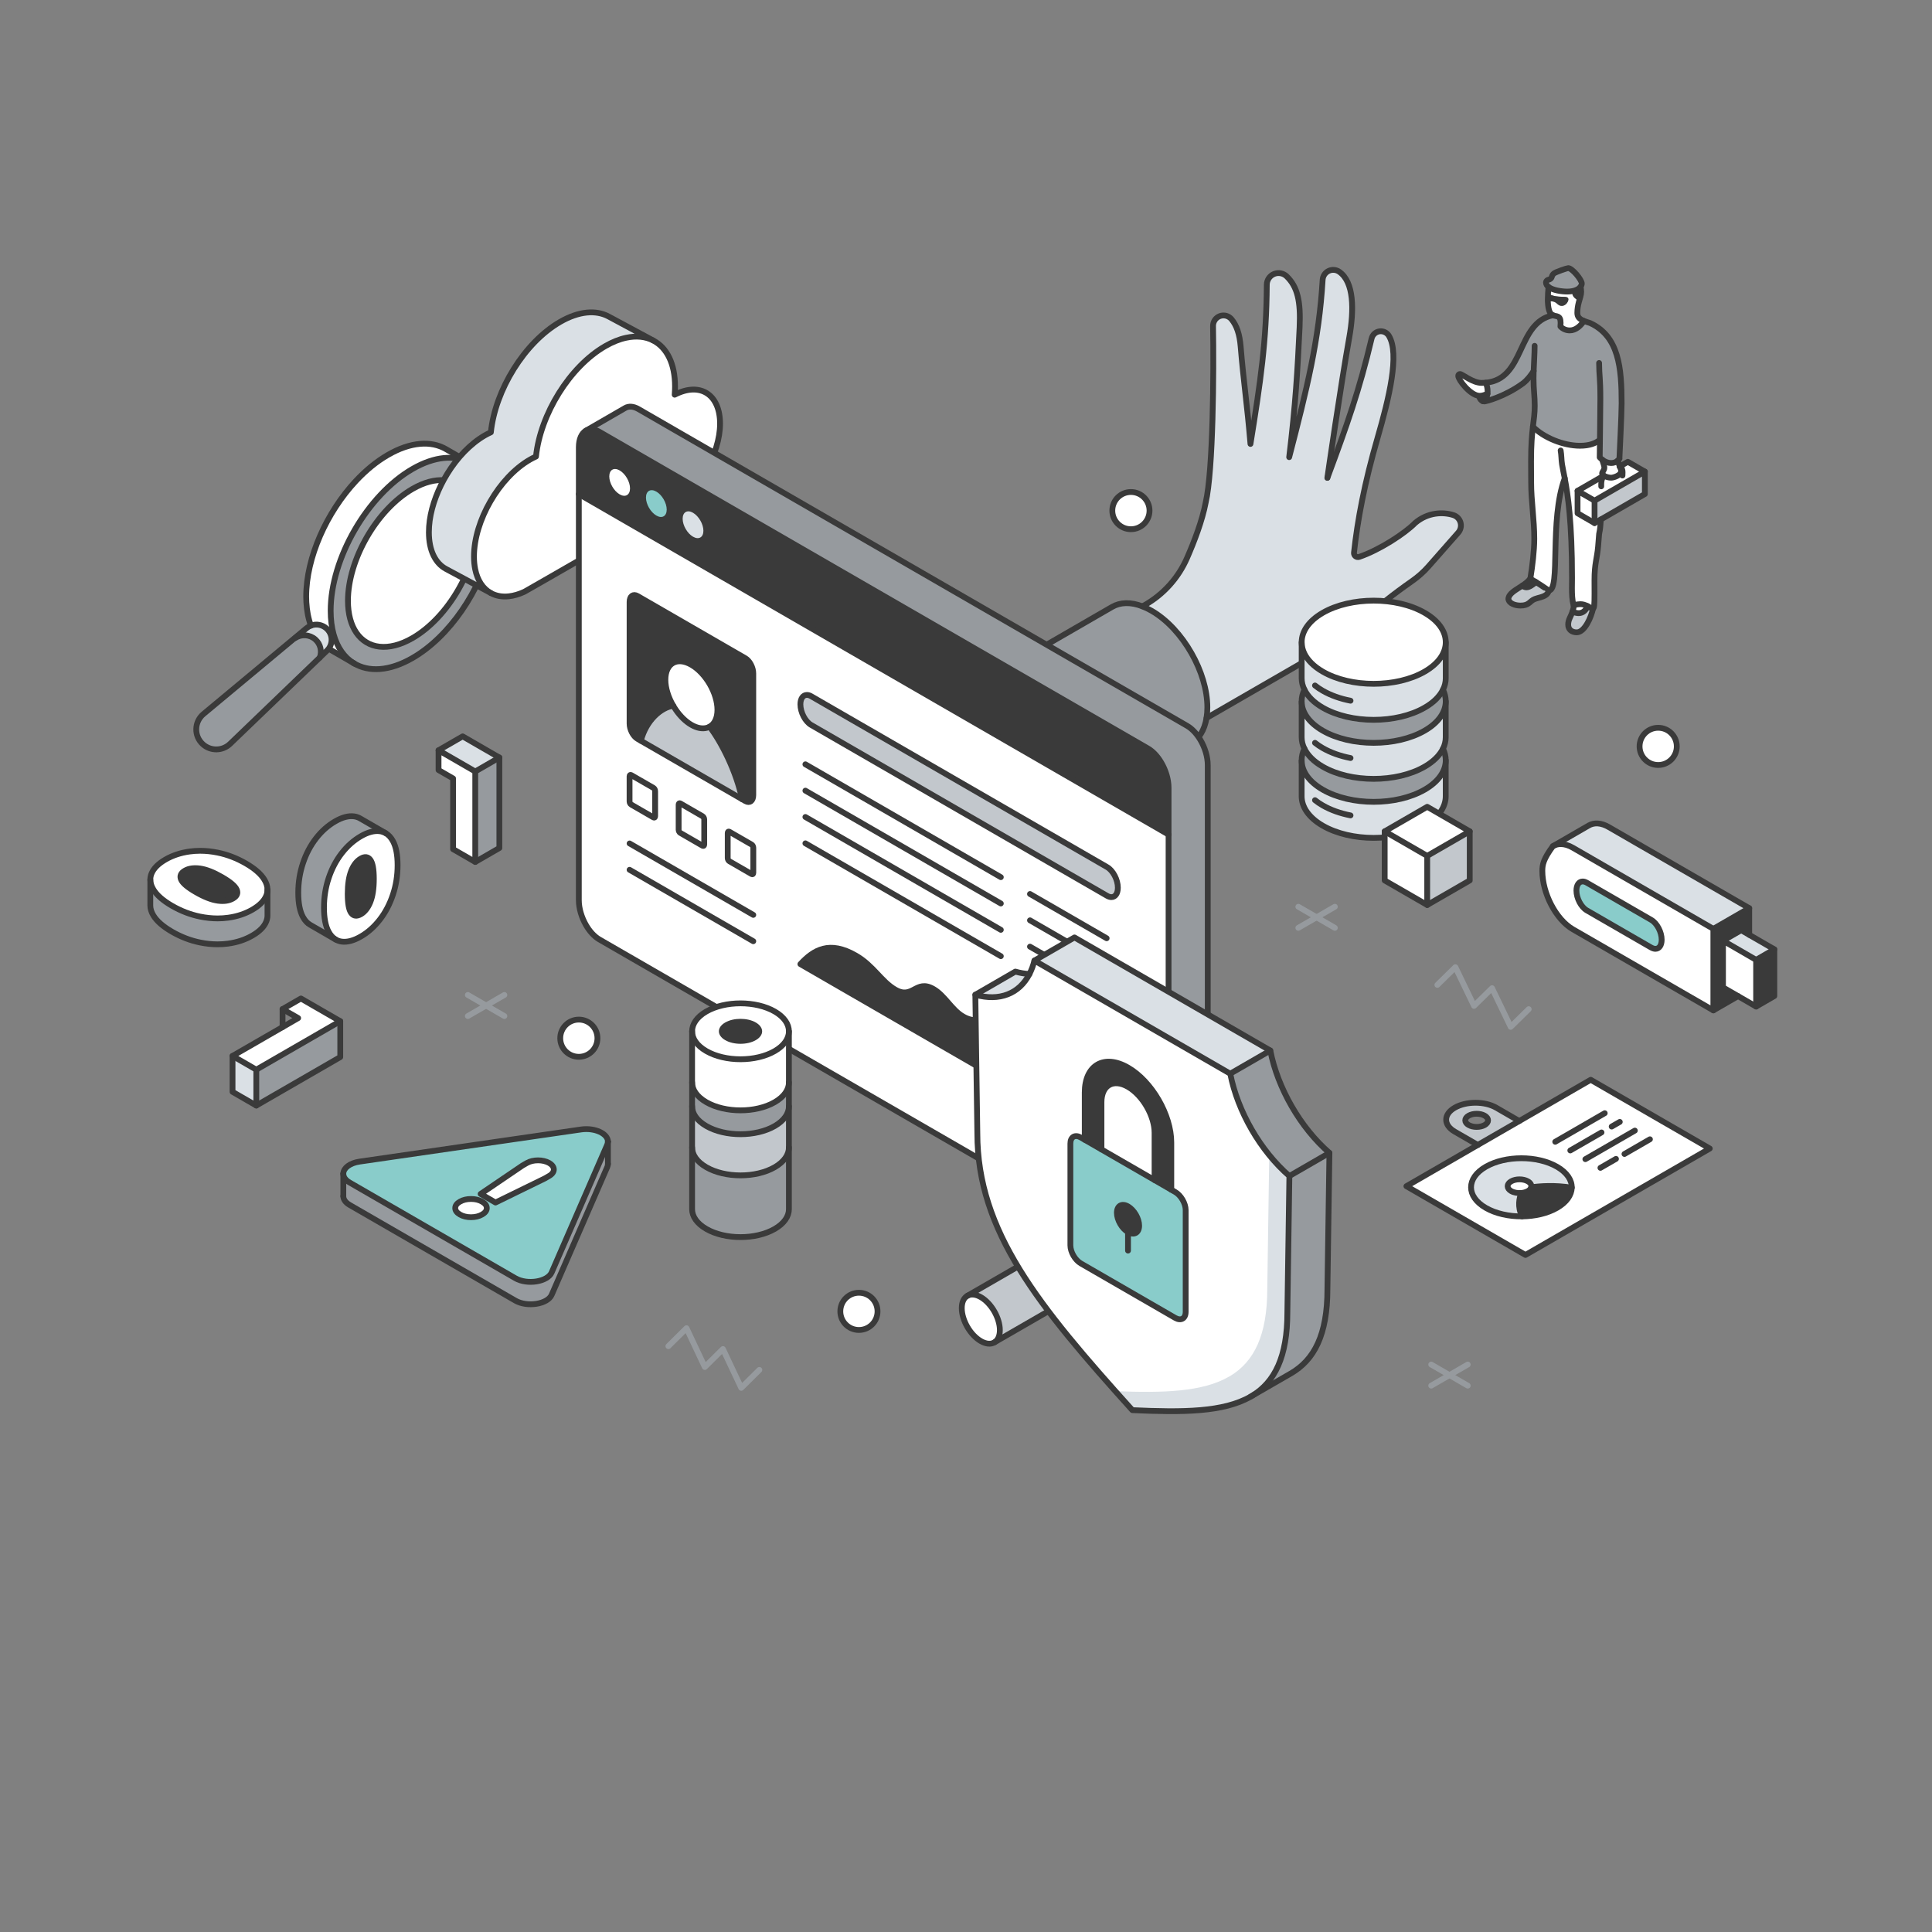 <?xml version="1.0" encoding="UTF-8"?>
<svg xmlns="http://www.w3.org/2000/svg" xmlns:xlink="http://www.w3.org/1999/xlink" version="1.1" viewBox="0 0 1000 1000">
  <rect x="0" y="0" width="1000" height="1000" fill="#808080" stroke="none"/>
  <!-- Generator: Adobe Illustrator 29.5.1, SVG Export Plug-In . SVG Version: 2.1.0 Build 141)  -->
  <defs>
    <style>
      .st0, .st1, .st2 {
        fill: none;
      }

      .st3 {
        fill: #c2c7cc;
      }

      .st4 {
        fill: #969a9e;
      }

      .st5 {
        fill: url(#New_Pattern_Swatch_211);
      }

      .st6 {
        fill: url(#New_Pattern_Swatch_210);
      }

      .st7 {
        fill: url(#New_Pattern_Swatch_220);
      }

      .st8 {
        fill: url(#New_Pattern_Swatch_221);
      }

      .st9 {
        fill: url(#New_Pattern_Swatch_215);
      }

      .st10 {
        fill: url(#New_Pattern_Swatch_212);
      }

      .st11 {
        fill: url(#New_Pattern_Swatch_214);
      }

      .st12 {
        fill: url(#New_Pattern_Swatch_217);
      }

      .st13 {
        fill: url(#New_Pattern_Swatch_216);
      }

      .st14 {
        fill: url(#New_Pattern_Swatch_213);
      }

      .st15 {
        fill: url(#New_Pattern_Swatch_219);
      }

      .st16 {
        fill: url(#New_Pattern_Swatch_218);
      }

      .st17, .st1, .st2 {
        stroke-linecap: round;
        stroke-linejoin: round;
        stroke-width: 3px;
      }

      .st17, .st18 {
        fill: #fff;
      }

      .st17, .st2 {
        stroke: #3a3a3a;
      }

      .st19 {
        fill: #3a3a3a;
      }

      .st20 {
        fill: url(#New_Pattern_Swatch_21);
      }

      .st21 {
        fill: url(#New_Pattern_Swatch_24);
      }

      .st22 {
        fill: url(#New_Pattern_Swatch_23);
      }

      .st23 {
        fill: url(#New_Pattern_Swatch_22);
      }

      .st24 {
        fill: url(#New_Pattern_Swatch_28);
      }

      .st25 {
        fill: url(#New_Pattern_Swatch_27);
      }

      .st26 {
        fill: url(#New_Pattern_Swatch_26);
      }

      .st27 {
        fill: url(#New_Pattern_Swatch_29);
      }

      .st28 {
        fill: url(#New_Pattern_Swatch_25);
      }

      .st1 {
        stroke: #969a9e;
      }

      .st29 {
        fill: #dae0e5;
      }

      .st30 {
        fill: #89ccca;
      }

      .st31 {
        display: none;
      }

      .st32 {
        clip-path: url(#clippath);
      }

      .st33 {
        fill: url(#New_Pattern_Swatch_2);
      }
    </style>
    <clipPath id="clippath">
      <rect class="st0" x="0" width="16" height="19"/>
    </clipPath>
    <pattern id="New_Pattern_Swatch_2" data-name="New Pattern Swatch 2" x="0" y="0" width="16" height="19" patternTransform="translate(-4792.41 -4302.04) scale(.41)" patternUnits="userSpaceOnUse" viewBox="0 0 16 19">
      <g>
        <rect class="st0" x="0" width="16" height="19"/>
        <g class="st32">
          <polygon class="st4" points="16 22.18 10.5 19 16 15.82 21.5 19 16 22.18"/>
          <polygon class="st4" points="0 22.18 -5.5 19 0 15.82 5.5 19 0 22.18"/>
          <polygon class="st4" points="8 12.68 2.5 9.5 8 6.32 13.5 9.5 8 12.68"/>
          <polygon class="st4" points="16 3.18 10.5 0 16 -3.18 21.5 0 16 3.18"/>
          <polygon class="st4" points="0 3.18 -5.5 0 0 -3.18 5.5 0 0 3.18"/>
        </g>
      </g>
    </pattern>
    <pattern id="New_Pattern_Swatch_21" data-name="New Pattern Swatch 2" patternTransform="translate(-4803 -4294.62) scale(.41)" xlink:href="#New_Pattern_Swatch_2"/>
    <pattern id="New_Pattern_Swatch_22" data-name="New Pattern Swatch 2" patternTransform="translate(-4807.8 -4299.07) scale(.41)" xlink:href="#New_Pattern_Swatch_2"/>
    <pattern id="New_Pattern_Swatch_23" data-name="New Pattern Swatch 2" patternTransform="translate(-4807.8 -4299.07) scale(.41)" xlink:href="#New_Pattern_Swatch_2"/>
    <pattern id="New_Pattern_Swatch_24" data-name="New Pattern Swatch 2" patternTransform="translate(-4807.8 -4299.07) scale(.41)" xlink:href="#New_Pattern_Swatch_2"/>
    <pattern id="New_Pattern_Swatch_25" data-name="New Pattern Swatch 2" patternTransform="translate(-4807.8 -4299.07) scale(.41)" xlink:href="#New_Pattern_Swatch_2"/>
    <pattern id="New_Pattern_Swatch_26" data-name="New Pattern Swatch 2" patternTransform="translate(-4807.8 -4299.07) scale(.41)" xlink:href="#New_Pattern_Swatch_2"/>
    <pattern id="New_Pattern_Swatch_27" data-name="New Pattern Swatch 2" patternTransform="translate(-4799.61 -4311.36) scale(.41)" xlink:href="#New_Pattern_Swatch_2"/>
    <pattern id="New_Pattern_Swatch_28" data-name="New Pattern Swatch 2" patternTransform="translate(-4807.8 -4299.07) scale(.41)" xlink:href="#New_Pattern_Swatch_2"/>
    <pattern id="New_Pattern_Swatch_29" data-name="New Pattern Swatch 2" patternTransform="translate(-4807.8 -4299.07) scale(.41)" xlink:href="#New_Pattern_Swatch_2"/>
    <pattern id="New_Pattern_Swatch_210" data-name="New Pattern Swatch 2" patternTransform="translate(-4807.8 -4299.07) scale(.41)" xlink:href="#New_Pattern_Swatch_2"/>
    <pattern id="New_Pattern_Swatch_211" data-name="New Pattern Swatch 2" patternTransform="translate(-4807.8 -4299.07) scale(.41)" xlink:href="#New_Pattern_Swatch_2"/>
    <pattern id="New_Pattern_Swatch_212" data-name="New Pattern Swatch 2" patternTransform="translate(-4807.8 -4299.07) scale(.41)" xlink:href="#New_Pattern_Swatch_2"/>
    <pattern id="New_Pattern_Swatch_213" data-name="New Pattern Swatch 2" patternTransform="translate(-4802.42 -4298.4) scale(.41)" xlink:href="#New_Pattern_Swatch_2"/>
    <pattern id="New_Pattern_Swatch_214" data-name="New Pattern Swatch 2" patternTransform="translate(-4807.8 -4299.07) scale(.41)" xlink:href="#New_Pattern_Swatch_2"/>
    <pattern id="New_Pattern_Swatch_215" data-name="New Pattern Swatch 2" patternTransform="translate(-4807.8 -4299.07) scale(.41)" xlink:href="#New_Pattern_Swatch_2"/>
    <pattern id="New_Pattern_Swatch_216" data-name="New Pattern Swatch 2" patternTransform="translate(-4807.8 -4299.07) scale(.41)" xlink:href="#New_Pattern_Swatch_2"/>
    <pattern id="New_Pattern_Swatch_217" data-name="New Pattern Swatch 2" patternTransform="translate(-4807.8 -4299.07) scale(.41)" xlink:href="#New_Pattern_Swatch_2"/>
    <pattern id="New_Pattern_Swatch_218" data-name="New Pattern Swatch 2" patternTransform="translate(-4807.8 -4299.07) scale(.41)" xlink:href="#New_Pattern_Swatch_2"/>
    <pattern id="New_Pattern_Swatch_219" data-name="New Pattern Swatch 2" patternTransform="translate(-4807.8 -4299.07) scale(.41)" xlink:href="#New_Pattern_Swatch_2"/>
    <pattern id="New_Pattern_Swatch_220" data-name="New Pattern Swatch 2" patternTransform="translate(-4807.8 -4299.07) scale(.41)" xlink:href="#New_Pattern_Swatch_2"/>
    <pattern id="New_Pattern_Swatch_221" data-name="New Pattern Swatch 2" patternTransform="translate(-4807.8 -4299.07) scale(.41)" xlink:href="#New_Pattern_Swatch_2"/>
  </defs>
  <g id="white_background" class="st31">
    <rect class="st18" x="3.6" y="1.2" width="1000" height="1000"/>
  </g>
  <g id="shadow" class="st31">
    <path class="st33" d="M149.6,454.42c-8.03-7.42-19.67-8.66-29.99-6.63-7.22,1.42-6.4,11.93,0,13.82,4.61,1.36,12.83,3.63,8.59,9.8-3.26,4.74-7.99,6.17-13.37,6.1-3-.04-5.86,2.45-6.38,5.38-2.14.16-4.25.52-6.33,1.35-1.11.45-2.03,1.79-1.21,2.98,5.4,7.78,16.92,7.44,25.35,6.22,9.49-1.37,19.93-5.65,25.66-13.7,5.65-7.95,4.94-18.61-2.31-25.31Z"/>
    <path class="st20" d="M195.82,534.31c-2.61-2.68-6.6-3.53-10.07-4.48-4.89-1.34-9.83-2.49-14.79-3.52-6.8-1.41-12.25,6.67-6.98,11.98,2.42,2.44,3.86,5.09,4.28,8.53.08.68.23,1.33.43,1.96-.02.01-12.58,6.84-18.78,10.35-5.95,3.37-12.81,6.35-17.86,11.02-4.15,3.84.4,9.14,4.96,8.52,4.93-.68,9.51-3.51,13.92-5.7,4.26-2.12,30.26-15.39,38.93-20.05,6.7-3.6,12.64-11.74,5.95-18.61Z"/>
    <path class="st23" d="M203.77,458.12c-10.52,2.93-20.51,11.82-26.51,20.7-.72,1.06-1.04,2.15-1.07,3.22-.35.05-.7.12-1.05.21-2.69.69-3.4,3.57-2.37,5.83,4.98,11.02,22.26,6.58,30.62,3.36,9.36-3.61,20.75-7.29,22.04-18.89,1.38-12.51-11.26-17.32-21.64-14.43Z"/>
    <path class="st22" d="M285.32,431.03c-3.15-3.19-6.83-4.03-10.76-4.28-4.02-1.26-8.24-1.7-12.53-1.3-.64.06-2.25.22-2.36.23-5.28.65-12.21,1.64-15.73,5.19-4.22,4.26-2.83,10.43,1.11,14.23-.66,1.55-.32,3.56,1.3,4.4,5.25,2.75,11.39.65,16.88-1.07.11-.02,7.74-1.09,11.44-1.62,2.99-.42,6.63-.4,9.4-1.65,5.94-2.69,5.3-10.03,1.25-14.13Z"/>
    <path class="st21" d="M323.68,590.69c-8.68-11.61-23.61-3.38-30.2,5.69-2.42,3.33-1,6.55,1.67,8.28-.48,4.18,3.5,7.16,7.56,6.39,2.14-.41,3.49-1.44,5.3-2.53-.18.11.33-.26.9-.72-.15.83-.3,1.66-.47,2.49-.51,2.46-1.1,4.9-1.76,7.32-2.32,8.48-5.46,16.74-8.84,24.85-2.83,6.8-5.62,14.66-10.97,19.93-5.41,5.33-11.79,5.69-18.84,3.92-1.92-.48-3.77,1.26-3.22,3.22,1.19,4.24,4.13,6.82,7.78,8.11,10.63,6.86,23.67-2.52,29.35-11.6,1.44-2.3,2.63-4.76,3.71-7.28,2.75-5.25,4.94-10.87,7.13-16.07,2.8-6.67,5.34-13.44,7.32-20.41.11-.39.23-.8.35-1.21,4.25-9.63,9.69-21.72,3.22-30.38Z"/>
    <path class="st28" d="M452.56,613.57c-.06-.38-.14-.75-.22-1.11-.2-3.88-2.04-7.65-6.29-10.87-3.44-2.61-7.48-3.6-11.63-3.8-3.23-.77-6.53-1.24-9.58-1.62-12.07-1.49-24.5-.94-35.5,4.73-8.81,4.55-18.25,13.92-17.8,24.58.09,2.14.51,3.9,1.18,5.36-3.51-.82-7.29,3.55-5,6.89,6.58,9.59,18.3,8.17,28.51,7.21,11.75-1.1,23.48-2.85,34.55-7.02.51-.07,1.04-.19,1.59-.41,1.23-.48,2.49-1.1,3.76-1.82,9-4.2,18.27-11.08,16.44-22.13Z"/>
    <path class="st26" d="M311.24,531.58c-5.66-1.8-11.79.67-16.09,4.36-2.09,1.79-2.38,4.49-1.56,6.85-.73.62-1.33,1.4-1.66,2.21-.94,2.33-.3,4.35,1.19,6.27,2.95,3.81,10.8,3.15,15.02,2.44,5.33-.89,10.69-4.04,11.4-9.87.67-5.45-3.15-10.64-8.3-12.27Z"/>
    <path class="st25" d="M439.56,677.69c-3.25,1.16-5.23,5.26-4.33,8.55.08.29.17.56.28.82-1.21,2.48-.85,5.63,2.29,7.41,9.1,5.13,25.01,1.48,25.55-10.75.57-13.04-15.48-10.87-23.79-6.03Z"/>
    <path class="st24" d="M574.93,662.71c-10.2-2.92-20.61,3.98-29.36,8.53-7.55,3.93-14.91,8.19-22.1,12.73-.62-.09-1.26-.06-1.84.09-3.39.89-5.25,3.05-6.57,5.9-2.24.65-3.85,2.71-3.13,5.37.19.69.42,1.37.68,2.03.91,2.24,2.88,4.39,5.54,4.22,22.19-1.43,40.79-13.4,58.48-25.79,4.91-3.44,4.53-11.29-1.71-13.07Z"/>
    <path class="st27" d="M727.29,696.63c-2.58-11.85-12.45-21.2-21.68-28.3-8.96-6.9-19.75-12.28-31.34-11.89-12.42.42-23.26,6.91-33.06,13.99-11.6,8.37-22.76,17.38-33.4,26.93-5.56,4.99-10.98,10.14-16.24,15.45-4.88,4.91-10.36,9.89-9.98,17.39.12,2.36,1.38,4.74,3.33,6.08.47.58,1.01,1.11,1.64,1.57,4.61,3.33,12.15,2.76,17.58,3.16,13.05.97,26.17,1.24,39.23.49,12.65-.73,25.35-2.4,37.7-5.29,11.08-2.59,23.2-5.84,32.95-11.94,9.61-6.02,15.79-16.05,13.26-27.64ZM692.32,709.17c-.01-.69-.13-1.42-.37-2.2-.53-1.68-1.13-3.32-1.81-4.93,1.24,1.84,2.41,3.71,3.52,5.52.2.33.42.62.64.9-.65.24-1.31.48-1.97.7Z"/>
    <path class="st6" d="M890.59,591.61c-1.82-2.95-5.91-5.04-8.65-6.94-3.3-2.29-6.73-4.39-10.17-6.46-7.14-4.3-14.56-8.14-22.07-11.75-7.18-3.45-15.57-8.54-23.55-9.25-4.78-.43-7.97,6.82-4.1,9.9,4.45,3.54,10.22,5.19,15.39,7.54,5.34,2.43,10.61,5.01,15.81,7.73,4.92,2.58,9.79,5.27,14.61,8.03,2.68,1.53,8.65,5.01,8.97,5.2-.34.24-.6.44-.74.53-2.1,1.38-4.21,2.76-6.33,4.13-3.71,2.38-7.44,4.72-11.23,6.97-7.72,4.58-15.57,8.94-23.47,13.21-7.86,4.25-15.89,8.36-23.46,13.11-3.66,2.29-7.31,4.62-10.91,7.01-3.22,2.14-6.06,3.85-6.68,7.9-.06.37.09.81.51.9,3.34.73,5.17-.27,8.07-1.88,3.78-2.11,7.43-4.4,11.32-6.31,7.23-3.55,14.45-7.11,21.71-10.59,15.57-7.44,30.51-15.44,45-24.83,4.46-2.89,14.26-7.18,9.98-14.13Z"/>
    <path class="st5" d="M758.61,435.27c-7.79-3.55-13.49,6.33-6.66,11.39,2.54,1.89,4.16,4.71,5.76,7.43-1.59.88-3.18,1.76-4.75,2.67-4.66,2.69-10.33,5.32-13.05,10.17-.81,1.46.25,2.88,1.75,3.05,5.86.68,11.95-2.86,17.15-5.25,3.12-1.43,6.24-2.89,9.36-4.33,2.66-1.23,5.84-2.2,8.01-4.24,10.39-9.8-11.37-18.06-17.57-20.88Z"/>
    <path class="st10" d="M789.99,392.94c-11.26-14.07-35.97-13.65-51.71-9.46-16.25,4.33-36.81,16.86-33.51,36.59.55,3.27,1.86,5.79,3.68,7.65-1.25,1.79-.78,4.74,1.77,5.3,19.24,4.27,41.08-.11,59.82-5.13,7.86-2.1,16.54-4.71,21.47-11.7,5.09-7.21,3.82-16.59-1.52-23.26Z"/>
    <path class="st14" d="M855.22,383.26c-2.93,1.69-3.79,4.61-3.2,7.26-1.98,2.61-1.3,6.8,2.69,8.31,7.95,3.03,30.05,2.77,30.11-9.59.08-14.21-22.12-10.29-29.6-5.98Z"/>
    <path class="st11" d="M936.54,508.79c.54-.59,1-1.21,1.34-1.87,4.85-9.31-7.56-15.92-14.26-18.94-10.9-4.92-21.99-9.4-33.22-13.5-7.48-2.73-10.92,7.03-6.98,11.98,1.31,1.64,2.37,3.39,3.29,5.2.2.93.61,1.85,1.26,2.7,2.79,6.5,4.37,13.53,8.55,19.37-3.52,1.39-6.87,3.17-9.5,4.51-5.58,2.85-1.36,10.19,3.95,9.37,2.41-.37,4.76-.95,7.12-1.57,1.7-.44,5.35-2.25,7.03-1.9,1.43.3,3.7,2.61,5.08,3.41,1.81,1.04,3.79,2.07,5.83,2.55,4.44,1.04,8.22-.7,12.17-2.48,3.91-1.76,9.51-3.2,11.71-7.17,2.45-4.41.22-8.34-3.38-11.65Z"/>
    <path class="st9" d="M600.28,257.48c-5.48-1.08-12.38.4-17.03,3.38-1.83,1.17-3.64,3.48-3.34,5.82l.05.39c.22,1.75.89,3.37,2,4.54-.69,1.31-.66,2.92.02,4.39,2.24,4.87,9.41,4.83,13.79,3.5,4.6-1.39,9.05-4.54,10.96-9.05,2.41-5.66-.28-11.76-6.46-12.97Z"/>
    <path class="st13" d="M589.23,234.25c-3.34-3.98-9.02-3.91-13.8-4.16-5.95-.31-11.92-.27-17.85.29-2.94.28-5.87.65-8.79,1.08-2.13.32-5.23,1.61-7.18.9-6.18-2.23-9.75,4.71-7.76,9.62-2.21.06-4.35.42-6.3,1.7-1.33.87-1.98,2.68-1.08,4.12,2.74,4.38,7.84,5.12,12.65,5.77,5.72.77,11.47.76,17.23.31,5.84-.46,11.66-1.38,17.43-2.36,4.89-.83,10.98-1,14.7-4.72,3.39-3.39,3.9-8.82.76-12.56Z"/>
    <path class="st12" d="M586.6,184.43c-7.73-4.86-16.23-8.2-25.23-9.77-7.62-1.34-12.96,8.76-5.52,13.09,0,0,.34.23.81.56-1.65,1.21-3.45,2.18-5.32,3.07-5.29,2.51-4.27,8.41-.71,11.36-.39.12-.78.27-1.16.46-5.91,3.03-11.47,6.64-17.51,9.46-5.73,2.67-11.68,4.85-17.5,7.31-6.27,2.65-12.32,5.74-18.35,8.89-5.78,3.02-13.3,6.2-17.36,11.44-1.87,2.42-.83,6.1,2.57,6.2,1.35.04,2.71-.09,4.08-.33,7,3.21,15.78-1.62,22.31-4.65,9.06-4.2,18.04-8.58,26.84-13.31,17.88-9.6,35.23-20.07,52.07-31.39,4.5-3.03,4.74-9.4,0-12.38Z"/>
    <path class="st16" d="M839.08,297.27c-1.51.47-2.7,1.57-4.12,2.11-1.78.67-2.49,0-4.41-.77-3.23-1.28-6.45-2.27-9.9-2.8-7.57-1.18-15.18-.55-22.44,1.92-1.09.37-2.13.99-3.01,1.8-4.84.27-8.52,3.89-11.8,7.23-2.28,2.33-2.55,6.6,0,8.89,5.57,5,11.4,3.96,18.29,4.23,3.06.12,2.68,1.24,4.3,3.57,1.89,2.72,4.71,4.56,7.9,5.43,7.1,1.93,15.71.47,22.78-.91,6.64-1.3,14.87-3.19,20.34-7.34,13.71-10.4-5.94-27.09-17.93-23.35Z"/>
    <path class="st15" d="M735.22,303.25c-2.14.25-4.31.54-6.5.87-2.13-.23-4.27-.26-6.24-.22-9.49.19-18.62,2.41-27.1,6.64-1.7.85-2.69,2.23-3.1,3.78-.68.31-1.36.62-2.02.95-3.75,1.83-4.15,5.38-2.69,8.24-11.75,7.77-23.79,15.11-36.28,21.64-22.74,11.9-47.73,24.19-57.38,49.39-1.65,1.48-2,3.68-1.44,5.68.2,2.97,2.26,6.14,5.23,6.57,10.07,1.48,17.59-4.34,25.85-9.31,8.77-5.28,87.19-52.57,91.07-55.08,6.41-2.97,12.97-5.63,19.62-8,6.9-2.47,14.09-4.19,20.89-6.92,5.75-2.31,13.24-5.41,13.83-12.5,1.31-15.48-24.72-12.78-33.74-11.73Z"/>
    <path class="st7" d="M728.86,273.28c-3.61-8.6-16.6-6.11-23.81-5.28-9.92,1.14-19.15,4.22-28.73,6.85-4.23,1.16-3.95,7.02,0,8.31,2.03.66,4.06.93,6.1.95-3.73,2.21-7.19,4.97-8.33,9.28-1.44,5.46,4.29,9.14,8.98,6.9,1.73-.83,3.43-1.79,5.12-2.79.84.38,1.8.62,2.88.66,9.28.35,18.79-1.44,27.05-5.78,6.39-3.36,14.08-11.16,10.74-19.1Z"/>
    <path class="st8" d="M695.63,543.94c-1.7-6.72-7.34-11.43-12.49-15.61-5.55-4.5-11.39-8.6-17.5-12.31-12.29-7.48-25.39-13.48-38.37-19.64-14.74-6.99-29.42-14.18-43.51-22.41-4.19-2.45-9.04,3.46-5.29,6.85,8.06,7.3,17.05,13.15,26.45,18.37-.97.08-1.96.29-2.98.68-6.67,2.58-6.56,10.89,0,13.51,1.07.43,2.13.87,3.19,1.31.57.96,1.28,1.9,1.83,2.83,1.14,1.92,2.16,3.89,3.13,5.9-.23,2.09.51,4.35,2.61,6.18,1.24,3.33,2.28,6.73,3.18,10.16,2.81,10.69,4.27,21.67,5.62,32.62.26,2.12,1.19,3.75,2.45,4.88-.93.56-1.86,1.12-2.79,1.67-7.16,4.24-2.12,13.97,5.36,12.72,16.01-2.67,30.85-9.28,45.46-16.11,12.27-5.74,27.73-15.51,23.66-31.6ZM637.19,569.12c-.49.31-.99.62-1.48.93.02-.39.05-.77.07-1.16.46.13.93.2,1.41.23Z"/>
  </g>
  <g id="lineart">
    <g>
      <g>
        <path class="st18" d="M136.8,455.25c1.09,1.78,1.64,3.53,1.63,5.23,0,1.07-.21,2.12-.64,3.15-1.1,2.68-3.5,5.09-7.16,7.2-3.7,2.14-7.88,3.53-12.54,4.17-1.8.25-3.61.37-5.47.37-2.94,0-5.95-.31-9.04-.94-5.02-1.02-9.85-2.88-14.52-5.56-4.64-2.68-7.86-5.48-9.63-8.38-1.09-1.78-1.63-3.52-1.63-5.22,0-1.07.21-2.13.64-3.16,1.11-2.68,3.53-5.1,7.22-7.23,3.66-2.11,7.82-3.5,12.47-4.14,1.74-.24,3.51-.36,5.31-.37h.15c2.94,0,5.96.31,9.04.94,5.03,1.02,9.86,2.88,14.52,5.56,4.65,2.69,7.86,5.48,9.63,8.38ZM120.63,465.05c2.05-1.19,2.69-2.7,1.91-4.56-.78-1.86-3.33-4.02-7.66-6.52-4.32-2.5-8.09-3.97-11.3-4.43-3.21-.44-5.85-.08-7.9,1.11-2.1,1.21-2.75,2.74-1.98,4.59.78,1.86,3.34,4.03,7.66,6.52,4.32,2.5,8.09,3.97,11.31,4.43,3.21.45,5.86.07,7.96-1.15Z"/>
        <path class="st4" d="M138.44,460.48v13.41c0,1.06-.22,2.12-.65,3.15-1.1,2.68-3.5,5.09-7.16,7.2-3.7,2.14-7.88,3.53-12.54,4.17-1.8.25-3.61.37-5.47.37-2.94,0-5.95-.31-9.04-.94-5.02-1.02-9.85-2.87-14.52-5.56-4.64-2.68-7.86-5.48-9.63-8.38-1.09-1.77-1.63-3.52-1.63-5.22v-13.41c0,1.7.54,3.44,1.63,5.22,1.76,2.9,4.98,5.7,9.63,8.38,4.66,2.68,9.49,4.54,14.52,5.56,3.08.63,6.1.94,9.04.94,1.86,0,3.67-.12,5.47-.37,4.65-.64,8.83-2.03,12.54-4.17,3.66-2.11,6.06-4.52,7.16-7.2.43-1.03.64-2.07.64-3.15h.01Z"/>
        <path class="st19" d="M122.54,460.49c.78,1.86.14,3.37-1.91,4.56-2.1,1.22-4.76,1.6-7.96,1.15-3.22-.45-6.98-1.93-11.31-4.43-4.31-2.49-6.87-4.66-7.66-6.52-.77-1.85-.12-3.38,1.98-4.59,2.05-1.2,4.69-1.56,7.9-1.11,3.21.45,6.97,1.93,11.3,4.43,4.32,2.5,6.87,4.66,7.66,6.52Z"/>
      </g>
      <g>
        <path class="st2" d="M103.62,440.37c2.94,0,5.96.31,9.04.94,5.03,1.02,9.86,2.88,14.52,5.56,4.65,2.69,7.86,5.48,9.63,8.38,1.09,1.78,1.64,3.53,1.63,5.23,0,1.07-.21,2.12-.64,3.15-1.1,2.68-3.5,5.09-7.16,7.2-3.7,2.14-7.88,3.53-12.54,4.17-1.8.25-3.61.37-5.47.37-2.94,0-5.95-.31-9.04-.94-5.02-1.02-9.85-2.88-14.52-5.56-4.64-2.68-7.86-5.48-9.63-8.38-1.09-1.78-1.63-3.52-1.63-5.22,0-1.07.21-2.13.64-3.16,1.11-2.68,3.53-5.1,7.22-7.23,3.66-2.11,7.82-3.5,12.47-4.14,1.74-.24,3.51-.36,5.31-.37"/>
        <path class="st2" d="M122.54,460.49c-.78-1.86-3.33-4.02-7.66-6.52-4.32-2.5-8.09-3.97-11.3-4.43-3.21-.44-5.85-.08-7.9,1.11-2.1,1.21-2.75,2.74-1.98,4.59.78,1.86,3.34,4.03,7.66,6.52,4.32,2.5,8.09,3.97,11.31,4.43,3.21.45,5.86.07,7.96-1.15,2.05-1.19,2.69-2.7,1.91-4.56Z"/>
        <path class="st2" d="M138.44,460.48v13.41c0,1.06-.22,2.12-.65,3.15-1.1,2.68-3.5,5.09-7.16,7.2-3.7,2.14-7.88,3.53-12.54,4.17-1.8.25-3.61.37-5.47.37-2.94,0-5.95-.31-9.04-.94-5.02-1.02-9.85-2.87-14.52-5.56-4.64-2.68-7.86-5.48-9.63-8.38-1.09-1.77-1.63-3.52-1.63-5.22v-13.41"/>
      </g>
    </g>
    <g>
      <g>
        <path class="st29" d="M687.04,247.3c10.24-27.56,16.48-45.14,22.87-72.07.46-1.94,2.04-3.41,4-3.71,1.96-.3,3.92.6,4.95,2.3,5.68,9.39.05,32.37-5.82,52.67-6.89,23.78-10.45,43-12.25,59.59-.08.7.21,1.39.77,1.83.54.43,1.27.56,1.94.34,10.55-3.58,23.73-12.21,28.97-17.58,6.57-5.58,14.48-5.74,19.75-4.06,1.82.58,3.21,2.03,3.72,3.87.51,1.84.06,3.8-1.21,5.23l-15.45,17.55c-2.46,2.79-5.31,5.32-8.35,7.44-10.12,7.08-17.34,12.89-25.04,19.79-8.59,7.7-18.22,14.67-28.22,20.43l-53.2,30.71c.28-1.7.43-3.53.43-5.49,0-9.06-3.12-19.08-8.21-28.02-5.23-9.22-12.56-17.3-20.66-21.97-1.61-.92-3.19-1.69-4.73-2.29l1.43-.82c9.61-5.54,17.18-14.03,21.63-24.18,3.78-8.62,7.87-19.32,9.65-28.66,3.92-16.57,4.23-68.05,3.82-91.43-.03-2.29,1.38-4.35,3.52-5.15,2.15-.8,4.57-.15,6.03,1.61,2.67,3.24,4.21,7.63,4.75,14.22,1.42,17.45,3.35,29.73,5.07,50.34,5.24-32.39,8.28-53.16,8.45-82.39.01-2.44,1.49-4.63,3.73-5.57,2.26-.95,4.85-.45,6.6,1.25,5.56,5.41,7.29,12.81,6.65,26.37-1.03,21.77-2.09,39.96-5.39,67.18,9.2-35.48,15.43-60.41,17.32-91.79.12-1.97,1.3-3.74,3.09-4.6,1.78-.86,3.9-.69,5.53.45,7.6,5.35,7.73,19.59,5.17,33.95-4.3,24.11-11.14,71.21-11.35,72.67Z"/>
        <path class="st4" d="M624.93,366.13c0,1.96-.15,3.79-.43,5.49-1.03,6.32-3.9,10.83-8.02,13.21l-46.61,26.91c5.22-3.01,8.45-9.48,8.45-18.69s-3.14-19.09-8.21-28.02c-5.24-9.22-12.56-17.3-20.66-21.98-7.97-4.6-15.18-5.03-20.4-2.01l46.61-26.92c4.16-2.41,9.6-2.62,15.68-.27,1.53.6,3.11,1.36,4.73,2.29,8.1,4.67,15.43,12.74,20.66,21.97,5.09,8.94,8.21,18.97,8.21,28.02Z"/>
        <path class="st4" d="M570.11,365.03c5.07,8.93,8.21,18.96,8.21,28.02s-3.23,15.68-8.45,18.69c-5.23,3.02-12.45,2.58-20.42-2.03-7.97-4.6-15.18-12.5-20.4-21.54-5.23-9.06-8.47-19.24-8.47-28.45.01-9.2,3.25-15.66,8.47-18.68,5.22-3.02,12.43-2.59,20.4,2.01,8.1,4.68,15.42,12.75,20.66,21.98Z"/>
      </g>
      <g>
        <path class="st2" d="M687.04,247.3c.2-1.47,7.05-48.56,11.35-72.67,2.56-14.36,2.44-28.6-5.17-33.95-1.62-1.14-3.74-1.31-5.53-.45-1.79.86-2.97,2.63-3.09,4.6-1.89,31.37-8.12,56.31-17.32,91.79,3.3-27.22,4.36-45.41,5.39-67.18.63-13.56-1.09-20.95-6.65-26.37-1.75-1.7-4.34-2.2-6.6-1.25-2.24.94-3.72,3.14-3.73,5.57-.17,29.23-3.2,50-8.45,82.39-1.73-20.62-3.65-32.9-5.07-50.34-.54-6.59-2.08-10.98-4.75-14.22-1.47-1.76-3.88-2.41-6.03-1.61-2.14.8-3.55,2.86-3.52,5.15.41,23.38.1,74.86-3.82,91.43-1.78,9.34-5.88,20.04-9.65,28.66-4.45,10.15-12.02,18.64-21.63,24.18l-1.43.82"/>
        <path class="st2" d="M624.5,371.63l53.2-30.71c9.99-5.76,19.62-12.73,28.22-20.43,7.69-6.9,14.92-12.71,25.04-19.79,3.03-2.12,5.89-4.66,8.35-7.44l15.45-17.55c1.26-1.43,1.71-3.39,1.21-5.23-.51-1.84-1.91-3.29-3.72-3.87-5.27-1.68-13.17-1.52-19.75,4.06-5.24,5.37-18.43,14-28.97,17.58-.67.23-1.4.09-1.94-.34-.55-.44-.84-1.13-.77-1.83,1.8-16.59,5.36-35.81,12.25-59.59,5.86-20.3,11.5-43.27,5.82-52.67-1.03-1.7-2.99-2.61-4.95-2.3-1.96.3-3.54,1.77-4,3.71-6.39,26.93-12.63,44.51-22.87,72.07,0,.01-.01.02-.01.03"/>
        <path class="st2" d="M529.04,341.04c5.22-3.02,12.43-2.59,20.4,2.01,8.1,4.68,15.42,12.75,20.66,21.98,5.07,8.93,8.21,18.96,8.21,28.02s-3.23,15.67-8.45,18.69c-5.23,3.02-12.45,2.58-20.42-2.03-7.97-4.6-15.18-12.5-20.4-21.54-5.23-9.06-8.47-19.24-8.47-28.45.01-9.2,3.25-15.66,8.47-18.68Z"/>
        <path class="st2" d="M529.04,341.04l46.61-26.92c4.16-2.41,9.6-2.63,15.68-.27,1.53.6,3.11,1.36,4.73,2.29,8.1,4.67,15.43,12.74,20.66,21.97,5.09,8.94,8.21,18.97,8.21,28.02,0,1.96-.15,3.79-.43,5.49-1.04,6.31-3.9,10.83-8.02,13.21l-46.61,26.91"/>
      </g>
    </g>
    <g>
      <g>
        <path class="st18" d="M823.34,558.89l61.64,35.59-95.4,55.08-61.64-35.59,95.4-55.08ZM813.54,614.75c.09-3.92-2.45-7.85-7.63-10.84-10.18-5.88-26.68-5.88-36.87,0-10.17,5.88-10.17,15.41,0,21.28,5.18,2.99,12,4.46,18.78,4.41,6.56-.05,13.08-1.52,18.08-4.41s7.54-6.65,7.64-10.44Z"/>
        <path class="st3" d="M774.45,573.34l11.93,6.89-21.47,12.4-11.93-6.89c-5.93-3.42-5.93-8.97,0-12.39,5.93-3.42,15.54-3.42,21.47,0ZM768.49,577.48c-2.31-1.33-6.04-1.33-8.35,0-2.3,1.33-2.31,3.49,0,4.82,2.3,1.33,6.05,1.33,8.35,0,2.31-1.33,2.31-3.49,0-4.82Z"/>
        <path class="st29" d="M805.91,603.91c5.18,2.99,7.72,6.92,7.63,10.84-8.66-1.46-16.64-.81-20.97-.23h-.02c.28-1.08-.28-2.22-1.72-3.05-2.4-1.39-6.3-1.38-8.69,0-2.4,1.38-2.39,3.63,0,5.02,1.44.83,3.41,1.16,5.28,1-1.02,2.5-2.14,7.12.4,12.11-6.78.05-13.6-1.42-18.78-4.41-10.18-5.88-10.18-15.4,0-21.28,10.19-5.88,26.69-5.87,36.87,0Z"/>
        <path class="st19" d="M792.58,614.52c4.33-.59,12.31-1.23,20.97.23-.09,3.79-2.63,7.55-7.64,10.44s-11.52,4.35-18.08,4.41c-2.54-4.99-1.41-9.61-.4-12.11,1.25-.11,2.46-.45,3.41-1,.96-.55,1.53-1.25,1.72-1.98h.02Z"/>
        <path class="st18" d="M790.84,611.47c1.44.83,1.99,1.97,1.72,3.04-.19.73-.76,1.42-1.72,1.98-.95.55-2.16.89-3.41,1-1.86.16-3.84-.17-5.28-1-2.4-1.38-2.4-3.63,0-5.02,2.39-1.38,6.29-1.39,8.69,0Z"/>
      </g>
      <g>
        <polygon class="st2" points="786.38 580.23 823.34 558.89 884.98 594.48 789.58 649.56 727.95 613.97 786.38 580.23"/>
        <path class="st2" d="M764.91,592.63l-11.93-6.89c-5.93-3.42-5.93-8.97,0-12.39,5.93-3.42,15.54-3.42,21.47,0l11.93,6.89"/>
        <path class="st2" d="M768.49,577.48c-2.31-1.33-6.04-1.33-8.35,0-2.3,1.33-2.31,3.49,0,4.82,2.3,1.33,6.05,1.33,8.35,0,2.31-1.33,2.31-3.49,0-4.82Z"/>
        <path class="st2" d="M813.54,614.75c.09-3.92-2.45-7.85-7.63-10.84-10.18-5.88-26.68-5.88-36.87,0-10.17,5.88-10.17,15.41,0,21.28,5.18,2.99,12,4.46,18.78,4.41,6.56-.05,13.08-1.52,18.08-4.41s7.55-6.65,7.64-10.44Z"/>
        <path class="st2" d="M792.56,614.51c.28-1.08-.28-2.22-1.72-3.04-2.4-1.39-6.3-1.38-8.69,0-2.4,1.38-2.39,3.63,0,5.02,1.44.83,3.41,1.16,5.28,1,1.25-.11,2.46-.45,3.41-1,.96-.55,1.53-1.25,1.72-1.98Z"/>
        <path class="st2" d="M787.43,617.49c-1.02,2.5-2.14,7.12.4,12.11"/>
        <path class="st2" d="M792.58,614.52c4.33-.59,12.31-1.23,20.97.23"/>
        <line class="st2" x1="804.99" y1="590.98" x2="830.61" y2="576.19"/>
        <line class="st2" x1="812.78" y1="595.48" x2="828.94" y2="586.15"/>
        <line class="st2" x1="834.2" y1="583.11" x2="838.4" y2="580.69"/>
        <line class="st2" x1="820.58" y1="599.98" x2="846.2" y2="585.19"/>
        <line class="st2" x1="828.38" y1="604.48" x2="836.43" y2="599.83"/>
        <line class="st2" x1="840.82" y1="597.3" x2="854" y2="589.69"/>
      </g>
    </g>
    <g>
      <g>
        <path class="st3" d="M582.36,639.84c1.74,3.06,2.81,6.48,2.81,9.57s-1.11,5.35-2.89,6.38l-67.64,39.04c1.78-1.03,2.89-3.24,2.89-6.37s-1.07-6.52-2.8-9.57c-1.79-3.15-4.3-5.91-7.06-7.5-2.72-1.57-5.18-1.73-6.97-.69l67.64-39.05c1.78-1.03,4.25-.88,6.97.69,2.76,1.6,5.27,4.35,7.05,7.5Z"/>
        <path class="st18" d="M514.73,678.9c1.73,3.06,2.8,6.47,2.8,9.57s-1.11,5.35-2.89,6.37c-1.78,1.04-4.24.88-6.97-.69-2.72-1.57-5.19-4.26-6.97-7.35-1.78-3.09-2.89-6.57-2.89-9.72s1.11-5.35,2.89-6.37c1.79-1.04,4.25-.88,6.97.69,2.76,1.59,5.27,4.35,7.06,7.5Z"/>
      </g>
      <g>
        <path class="st2" d="M500.7,670.71c1.79-1.04,4.25-.88,6.97.69,2.76,1.59,5.27,4.35,7.06,7.5,1.73,3.06,2.8,6.47,2.8,9.57s-1.11,5.34-2.89,6.37c-1.78,1.03-4.24.88-6.97-.69-2.72-1.57-5.19-4.26-6.97-7.35-1.78-3.09-2.89-6.57-2.89-9.72s1.11-5.34,2.89-6.37Z"/>
        <path class="st2" d="M500.7,670.71l67.64-39.05c1.78-1.03,4.25-.88,6.97.69,2.76,1.6,5.27,4.35,7.05,7.5,1.74,3.06,2.81,6.48,2.81,9.57s-1.11,5.35-2.89,6.38l-67.64,39.04"/>
      </g>
    </g>
    <g>
      <g>
        <path class="st4" d="M105.34,369.56c-4.85,4.05-5.02,11.4-.36,15.64,4.02,3.66,10.21,3.58,14.13-.2l46.43-44.65c1.19-3.16.43-6.88-2.25-9.32-2.93-2.65-7.26-2.93-10.48-.77l-.1-.12-47.36,39.42Z"/>
        <path class="st29" d="M152.7,330.14l.1.12c3.22-2.16,7.55-1.88,10.48.77,2.68,2.43,3.44,6.16,2.25,9.32l3.69-3.55c.3-.29.58-.6.83-.92,1.57-2.06,1.97-4.73,1.22-7.1-.4-1.28-1.14-2.47-2.22-3.45-2.25-2.05-5.41-2.56-8.13-1.5-.77.3-1.51.72-2.18,1.28l-6.04,5.04Z"/>
        <path class="st18" d="M158.48,308.8c0,.96.02,1.91.08,2.83.26,4.59,1.05,8.67,2.37,12.19,2.71-1.06,5.87-.54,8.13,1.5,1.08.98,1.81,2.17,2.22,3.45l1.42-.42c-1.01-3.6-1.54-7.7-1.54-12.24,0-27.02,18.97-59.88,42.37-73.39,11.47-6.61,21.87-7.36,29.51-3.22l-12.22-7.06c-7.66-4.42-18.26-3.79-29.96,2.97-5.9,3.39-11.51,8.03-16.61,13.48h0c-15.15,16.21-25.76,39.69-25.76,59.9Z"/>
        <path class="st18" d="M170.05,335.88l.72.28s.08.06.12.08l12.11,6.98c-4.8-2.98-8.39-8.03-10.3-14.86l-1.42.42c.75,2.38.35,5.04-1.22,7.1Z"/>
        <path class="st4" d="M183.1,343.27c7.7,4.73,18.48,4.2,30.42-2.7,19.13-11.04,35.3-35.01,40.56-58.15,1.18-5.17,1.81-10.3,1.81-15.24,0-13.51-4.75-23.01-12.42-27.43l-.45-.26c-7.63-4.14-18.04-3.39-29.51,3.22-23.4,13.51-42.37,46.37-42.37,73.39,0,4.55.54,8.64,1.54,12.24,1.91,6.83,5.5,11.87,10.3,14.86l.1.06ZM184.41,327.45c-2.75-4.01-4.32-9.59-4.32-16.5,0-21.32,14.97-47.24,33.43-57.91,5.99-3.45,11.6-4.88,16.46-4.49,10.13.77,16.97,9.39,16.97,23.79,0,21.32-14.97,47.25-33.43,57.91-12.49,7.22-23.37,5.6-29.11-2.8Z"/>
        <path class="st18" d="M180.09,310.95c0,6.91,1.57,12.48,4.32,16.5,5.74,8.4,16.62,10.02,29.11,2.8,18.46-10.66,33.43-36.58,33.43-57.91,0-14.4-6.84-23.01-16.97-23.79-4.86-.39-10.48,1.04-16.46,4.49-18.46,10.66-33.43,36.58-33.43,57.91Z"/>
      </g>
      <g>
        <path class="st2" d="M183.1,343.27c7.7,4.73,18.48,4.2,30.42-2.7,19.13-11.04,35.3-35.01,40.56-58.15,1.18-5.17,1.81-10.3,1.81-15.24,0-13.51-4.75-23.01-12.42-27.43"/>
        <path class="st2" d="M243.03,239.5c-7.63-4.14-18.04-3.39-29.51,3.22-23.4,13.51-42.37,46.37-42.37,73.39,0,4.55.54,8.64,1.54,12.24,1.91,6.83,5.5,11.87,10.3,14.86"/>
        <path class="st2" d="M229.99,248.56c-4.86-.39-10.48,1.04-16.46,4.49-18.46,10.66-33.43,36.58-33.43,57.91,0,6.91,1.57,12.48,4.32,16.5,5.74,8.4,16.62,10.02,29.11,2.8,18.46-10.66,33.43-36.58,33.43-57.91,0-14.4-6.84-23.01-16.97-23.79Z"/>
        <path class="st2" d="M243.48,239.76l-12.67-7.31c-7.66-4.42-18.26-3.79-29.96,2.97-5.9,3.39-11.51,8.03-16.61,13.48h0c-15.15,16.21-25.76,39.69-25.76,59.9,0,.96.02,1.91.08,2.83.26,4.59,1.05,8.67,2.37,12.19"/>
        <path class="st2" d="M170.77,336.16s.08.06.12.08l12.68,7.31"/>
        <path class="st2" d="M165.53,340.35l-46.43,44.65c-3.92,3.78-10.1,3.86-14.13.2-4.66-4.23-4.49-11.59.36-15.64l53.4-44.46c.67-.56,1.41-.98,2.18-1.28,2.72-1.06,5.87-.54,8.13,1.5,1.08.98,1.81,2.17,2.22,3.45.75,2.38.35,5.04-1.22,7.1-.24.32-.53.63-.83.92l-3.69,3.55Z"/>
        <path class="st2" d="M152.8,330.26c3.22-2.16,7.55-1.88,10.48.77,2.68,2.43,3.44,6.16,2.25,9.32"/>
      </g>
    </g>
    <g>
      <g>
        <path class="st29" d="M222.41,269.5c-.28,2.05-.42,4.07-.42,6.05,0,9.45,3.39,16.02,8.85,18.95l23.17,12.45c-4.01-2.22-6.86-6.43-8.06-12.29-.4-2-.62-4.19-.62-6.57,0-18.46,12.96-40.93,28.95-50.16,1.06-.61,2.11-1.14,3.14-1.61,2.25-21.85,17.44-46.52,35.85-57.14,3.76-2.17,7.37-3.6,10.76-4.32,5.27-1.16,10.03-.64,13.96,1.34l-22.98-12.34c-6.5-3.49-15.34-2.85-25.1,2.8-18.4,10.62-33.59,35.29-35.83,57.14-1.03.47-2.07,1-3.14,1.61-7.47,4.32-14.3,11.52-19.43,19.87-4.68,7.59-7.96,16.1-9.09,24.24Z"/>
        <path class="st18" d="M245.33,288.08c0,2.38.22,4.58.62,6.57,1.2,5.87,4.06,10.07,8.06,12.29l.16.08c2.63,1.42,5.74,1.99,9.18,1.62,2.53-.26,5.24-1.04,8.07-2.36.94-.44,1.9-.93,2.85-1.49l73.64-42.5c13.69-7.91,24.79-27.15,24.79-42.96s-10.37-21.79-23.44-15.06c-.01.01-.03.02-.05.02.01-.11.02-.21.03-.32.09-1.32.16-2.65.16-3.96,0-11.78-4.23-19.99-11.05-23.64l-.36-.2c-3.93-1.98-8.69-2.5-13.96-1.34-3.4.73-7.01,2.16-10.76,4.32-18.41,10.62-33.6,35.29-35.85,57.14-1.03.47-2.08,1-3.14,1.61-15.99,9.23-28.95,31.69-28.95,50.16Z"/>
      </g>
      <g>
        <path class="st2" d="M337.99,176.18l.36.2c6.82,3.65,11.05,11.86,11.05,23.64,0,1.31-.06,2.63-.16,3.96,0,.11-.01.21-.03.32.02,0,.04,0,.05-.02,13.07-6.73,23.44-.23,23.44,15.06s-11.1,35.05-24.79,42.96c0,0-75.55,43.55-76.49,43.99-2.82,1.32-5.53,2.09-8.07,2.36-3.44.37-6.55-.2-9.18-1.62l-.16-.08"/>
        <path class="st2" d="M337.99,176.18c-3.93-1.98-8.69-2.5-13.96-1.34-3.4.73-7.01,2.16-10.76,4.32-18.41,10.62-33.6,35.29-35.85,57.14-1.03.47-2.08,1-3.14,1.61-15.99,9.23-28.95,31.69-28.95,50.16,0,2.38.22,4.58.62,6.57,1.2,5.87,4.06,10.07,8.06,12.29l-23.17-12.45c-5.46-2.92-8.85-9.5-8.85-18.95,0-1.98.14-4.01.42-6.05,1.13-8.14,4.42-16.65,9.09-24.24,5.13-8.34,11.96-15.55,19.43-19.87,1.06-.61,2.1-1.15,3.14-1.61,2.24-21.85,17.43-46.52,35.83-57.14,9.76-5.64,18.61-6.28,25.1-2.8l22.98,12.34Z"/>
      </g>
    </g>
    <polyline class="st1" points="393.05 709.06 383.67 718.36 374.19 698.26 364.81 707.57 355.33 687.47 345.95 696.77"/>
    <polyline class="st1" points="791.26 522.34 781.94 531.51 772.28 511.48 762.96 520.64 753.3 500.61 743.97 509.78"/>
    <path class="st17" d="M309.24,537.37c0-5.32-4.31-9.63-9.63-9.63s-9.63,4.31-9.63,9.63,4.31,9.63,9.63,9.63,9.63-4.31,9.63-9.63Z"/>
    <path class="st17" d="M867.9,386.33c0-5.32-4.31-9.63-9.63-9.63s-9.63,4.31-9.63,9.63,4.31,9.63,9.63,9.63,9.63-4.31,9.63-9.63Z"/>
    <path class="st17" d="M454.21,678.76c0-5.32-4.31-9.63-9.63-9.63s-9.63,4.31-9.63,9.63,4.31,9.63,9.63,9.63,9.63-4.31,9.63-9.63Z"/>
    <path class="st17" d="M594.99,264.29c0-5.32-4.31-9.63-9.63-9.63s-9.63,4.31-9.63,9.63,4.31,9.63,9.63,9.63,9.63-4.31,9.63-9.63Z"/>
    <g>
      <line class="st1" x1="740.79" y1="717.21" x2="759.7" y2="706.29"/>
      <line class="st1" x1="759.7" y1="717.21" x2="740.79" y2="706.29"/>
    </g>
    <g>
      <line class="st1" x1="672.01" y1="480.25" x2="690.92" y2="469.33"/>
      <line class="st1" x1="690.92" y1="480.25" x2="672.01" y2="469.33"/>
    </g>
    <g>
      <line class="st1" x1="242.15" y1="525.91" x2="261.06" y2="514.99"/>
      <line class="st1" x1="261.06" y1="525.91" x2="242.15" y2="514.99"/>
    </g>
    <g>
      <g>
        <g>
          <path class="st4" d="M625.13,420.86v210.9c0,3.98-1.07,6.59-2.99,7.7l-20.27,11.71c1.93-1.12,2.99-3.72,2.99-7.71v-235.71c0-4.4-1.49-9.16-3.82-13.09-1.85-3.14-4.22-5.72-6.8-7.24l-283.99-163.94c-2.61-1.5-4.97-1.64-6.81-.65l20.12-11.63c1.86-1.08,4.3-.96,6.96.58l283.99,163.96c2.58,1.5,4.95,4.11,6.8,7.23,2.33,3.92,3.82,8.69,3.82,13.08v24.82Z"/>
          <path class="st18" d="M608.28,616.98l-2.02-1.17v-24.45c0-3.16-.49-6.48-1.4-9.8-3.17-11.67-11.39-23.44-21-28.99-9.3-5.37-17.29-3.41-20.67,3.97-1.12,2.42-1.73,5.43-1.73,8.95v24.46l-2.02-1.17c-2.98-1.72-5.4-.31-5.4,3.14v52.65c0,3.45,2.42,7.65,5.4,9.37l48.84,28.2c.52.3,1.03.51,1.5.63,2.26.55,3.92-.91,3.92-3.76v-52.65c0-3.45-2.43-7.66-5.42-9.38ZM299.6,255.73v210.19c0,4.26,1.41,8.86,3.65,12.77,1.85,3.26,4.32,6.03,7,7.57l243.79,140.73,21.92,12.66,17.76,10.25c3.45,1.98,6.23,2.38,8.16,1.27,1.92-1.11,2.98-3.72,2.98-7.71v-211.48l-305.26-176.25ZM417.66,359.71c.67,0,1.42.21,2.21.66l153.15,88.43c3.09,1.77,5.58,6.55,5.58,10.66,0,3.06-1.38,4.89-3.36,4.89-.68,0-1.43-.23-2.22-.68l-153.15-88.41c-3.08-1.78-5.58-6.55-5.58-10.67,0-3.06,1.38-4.88,3.37-4.88ZM339.1,422.45c0,.62-.38.92-.85.65l-11.53-6.67c-.47-.27-.85-.99-.85-1.61v-13.02c0-.63.38-.91.85-.64l11.53,6.66c.47.27.85,1,.85,1.62v13.01ZM364.51,437.11c0,.64-.39.92-.86.65l-11.53-6.66c-.47-.27-.85-1-.85-1.62v-13.01c0-.62.38-.92.85-.65l11.53,6.67c.47.27.86.99.86,1.61v13.01ZM389.9,451.79c0,.62-.38.91-.84.64l-11.54-6.67c-.47-.27-.84-.99-.84-1.62v-13c0-.63.37-.92.84-.65l11.54,6.66c.46.27.84.99.84,1.62v13.02ZM389.9,411.54c0,3.02-1.83,4.41-4.1,3.1l-1.74-1-54.08-31.22c-2.27-1.32-4.11-4.83-4.11-7.86v-62.98c0-3.03,1.84-4.42,4.11-3.11l55.82,32.23c2.27,1.31,4.1,4.83,4.1,7.85v62.99ZM561.46,583.98l-11.21-6.47-135.96-78.49c6.86-7.45,15.05-12.32,28.7-4.45,9.2,5.32,13.06,13.39,20.43,17.65,9.07,5.24,10.59-5.48,19.58-.41.06.02.1.05.15.07,5.94,3.43,9.4,10.81,15.36,14.25,14.06,8.12,22.99-12.51,38.45-3.59,4.05,2.33,8.01,6.09,11.81,10.8,5.17,6.4,10.05,14.55,14.42,23.2,6.4,12.65,11.74,26.38,15.41,37.34l-17.14-9.9Z"/>
          <path class="st19" d="M604.86,407.75v24.24l-305.26-176.26v-24.24c0-4.25,1.43-7.29,3.69-8.59l.15-.08c1.84-.98,4.21-.85,6.81.65l283.99,163.94c2.58,1.52,4.95,4.1,6.8,7.24,2.33,3.94,3.82,8.69,3.82,13.09Z"/>
          <path class="st3" d="M573.02,448.8c3.09,1.77,5.58,6.55,5.58,10.66,0,3.07-1.38,4.89-3.36,4.89-.68,0-1.43-.23-2.22-.68l-153.15-88.42c-3.08-1.78-5.58-6.55-5.58-10.67,0-3.06,1.39-4.88,3.37-4.88.68,0,1.42.21,2.21.67l153.15,88.43Z"/>
          <path class="st19" d="M536.96,522.54c17.62,10.17,33.62,47.39,41.64,71.34l-164.31-94.87c6.87-7.44,15.06-12.31,28.7-4.44,9.2,5.31,13.06,13.39,20.43,17.65,9.07,5.23,10.59-5.48,19.58-.42.06.02.1.06.15.08,5.94,3.43,9.41,10.8,15.36,14.24,14.06,8.12,22.99-12.51,38.46-3.59Z"/>
          <path class="st18" d="M389.9,438.77v13.01c0,.62-.38.91-.85.64l-11.54-6.66c-.47-.27-.85-.99-.85-1.62v-13c0-.63.37-.91.85-.64l11.54,6.65c.46.27.85.99.85,1.62Z"/>
          <path class="st19" d="M389.9,348.55v62.98c0,3.02-1.84,4.41-4.1,3.1l-1.74-1c-2.82-14.01-10.56-29.43-16.78-37.49,2.49-1.38,4.07-4.39,4.07-8.73,0-8.58-6.06-19.03-13.47-23.3-7.41-4.27-13.47-.83-13.47,7.75,0,4.34,1.58,9.17,4.07,13.43-6.23.88-13.96,7.36-16.78,18.11h0s-1.74-.99-1.74-.99c-2.27-1.32-4.1-4.83-4.1-7.86v-62.97c0-3.03,1.84-4.42,4.1-3.11l55.82,32.23c2.27,1.31,4.1,4.83,4.1,7.85Z"/>
          <path class="st3" d="M384.06,413.64l-52.35-30.21h0c2.82-10.76,10.56-17.24,16.78-18.12.45.77.93,1.54,1.44,2.27,2.23,3.19,4.98,5.91,7.95,7.62,2.97,1.71,5.7,2.14,7.94,1.54.52-.14,1-.34,1.45-.59,6.23,8.05,13.96,23.48,16.78,37.49Z"/>
          <path class="st18" d="M371.35,367.42c0,4.34-1.58,7.35-4.07,8.73-.45.25-.94.45-1.45.59-2.24.6-4.97.17-7.94-1.54-2.97-1.71-5.72-4.43-7.95-7.62-.51-.73-.99-1.5-1.44-2.27-2.5-4.26-4.07-9.09-4.07-13.43,0-8.58,6.06-12.02,13.47-7.75,7.41,4.27,13.47,14.72,13.47,23.3Z"/>
          <path class="st18" d="M364.51,424.1v13.01c0,.63-.38.91-.86.64l-11.53-6.65c-.47-.27-.86-1-.86-1.62v-13.01c0-.62.38-.91.86-.64l11.53,6.66c.47.27.86.99.86,1.61Z"/>
          <path class="st18" d="M339.1,409.44v13.01c0,.62-.38.91-.85.64l-11.54-6.66c-.46-.27-.85-.99-.85-1.61v-13.01c0-.63.38-.91.85-.64l11.54,6.65c.46.27.85,1,.85,1.62Z"/>
        </g>
        <g>
          <path class="st2" d="M303.29,222.9c-2.26,1.31-3.69,4.34-3.69,8.59v234.43c0,4.26,1.41,8.86,3.64,12.78,1.85,3.26,4.32,6.02,7,7.57l283.47,163.64c3.45,1.98,6.23,2.38,8.15,1.27,1.93-1.11,2.99-3.72,2.99-7.71v-235.71c0-4.4-1.49-9.16-3.82-13.09-1.85-3.14-4.22-5.72-6.8-7.24l-283.99-163.94c-2.61-1.5-4.97-1.64-6.81-.65"/>
          <line class="st2" x1="299.6" y1="255.73" x2="604.86" y2="431.98"/>
          <path class="st2" d="M303.29,222.9l20.27-11.71c1.86-1.08,4.3-.96,6.96.58l283.99,163.96c2.58,1.5,4.95,4.11,6.8,7.23,2.33,3.92,3.82,8.69,3.82,13.08v235.72c0,3.98-1.07,6.59-2.99,7.7l-20.27,11.71"/>
          <path class="st2" d="M348.49,365.3c.45.77.93,1.54,1.44,2.27,2.23,3.19,4.98,5.91,7.95,7.62,2.97,1.71,5.7,2.14,7.94,1.54.52-.14,1-.34,1.45-.59,2.49-1.37,4.07-4.39,4.07-8.73,0-8.58-6.06-19.03-13.47-23.3-7.41-4.27-13.47-.83-13.47,7.75,0,4.34,1.57,9.17,4.07,13.43Z"/>
          <path class="st2" d="M348.49,365.3c-6.23.88-13.96,7.36-16.78,18.11"/>
          <path class="st2" d="M384.06,413.65h0c-2.82-14.02-10.56-29.45-16.78-37.5"/>
          <path class="st2" d="M331.71,383.42l-1.74-1c-2.27-1.32-4.1-4.83-4.1-7.86v-62.97c0-3.03,1.84-4.42,4.1-3.11l55.82,32.23c2.27,1.31,4.1,4.83,4.1,7.85v62.98c0,3.02-1.84,4.41-4.1,3.1l-54.09-31.22Z"/>
          <path class="st2" d="M338.25,423.1l-11.54-6.66c-.46-.27-.85-.99-.85-1.61v-13.01c0-.63.38-.91.85-.64l11.54,6.65c.46.27.85,1,.85,1.62v13.01c0,.62-.38.91-.85.64Z"/>
          <path class="st2" d="M363.65,437.76l-11.53-6.65c-.47-.27-.86-1-.86-1.62v-13.01c0-.62.38-.91.86-.64l11.53,6.66c.47.27.86.99.86,1.61v13.01c0,.63-.38.91-.86.64Z"/>
          <path class="st2" d="M389.06,452.43l-11.54-6.66c-.47-.27-.85-.99-.85-1.62v-13c0-.63.37-.91.85-.64l11.54,6.65c.46.27.85.99.85,1.62v13.01c0,.62-.38.91-.85.64Z"/>
          <path class="st2" d="M573.02,463.67l-153.15-88.42c-3.08-1.78-5.58-6.55-5.58-10.67,0-3.06,1.39-4.88,3.37-4.88.68,0,1.42.21,2.21.67l153.15,88.43c3.09,1.77,5.58,6.55,5.58,10.66,0,3.07-1.38,4.89-3.36,4.89-.68,0-1.43-.23-2.22-.68Z"/>
          <line class="st2" x1="416.87" y1="395.61" x2="518.03" y2="454.02"/>
          <line class="st2" x1="416.87" y1="409.24" x2="518.03" y2="467.64"/>
          <line class="st2" x1="416.87" y1="422.87" x2="518.03" y2="481.28"/>
          <line class="st2" x1="416.87" y1="436.51" x2="518.03" y2="494.91"/>
          <line class="st2" x1="533.12" y1="462.73" x2="572.8" y2="485.64"/>
          <line class="st2" x1="533.12" y1="476.36" x2="572.8" y2="499.27"/>
          <line class="st2" x1="533.12" y1="489.98" x2="572.8" y2="512.9"/>
          <line class="st2" x1="533.12" y1="503.62" x2="572.8" y2="526.53"/>
          <line class="st2" x1="325.87" y1="436.57" x2="389.9" y2="473.54"/>
          <line class="st2" x1="325.87" y1="450.21" x2="389.9" y2="487.18"/>
          <path class="st2" d="M578.6,593.88c-8.02-23.95-24.02-61.17-41.64-71.34-15.46-8.92-24.39,11.71-38.46,3.59-5.95-3.44-9.42-10.82-15.36-14.24-.05-.02-.09-.06-.15-.08-8.99-5.06-10.51,5.65-19.58.42-7.38-4.26-11.23-12.34-20.43-17.65-13.65-7.87-21.83-3-28.7,4.44l164.31,94.87Z"/>
        </g>
      </g>
      <g>
        <path class="st29" d="M358.7,265.41c2.97,1.72,5.38,5.88,5.38,9.31s-2.41,4.8-5.38,3.08c-2.95-1.7-5.36-5.86-5.36-9.29s2.41-4.82,5.36-3.1Z"/>
        <path class="st30" d="M339.73,254.46c2.95,1.7,5.36,5.86,5.36,9.29s-2.41,4.82-5.36,3.1c-2.97-1.72-5.38-5.88-5.38-9.31s2.41-4.8,5.38-3.08Z"/>
        <path class="st18" d="M320.74,243.49c2.97,1.72,5.36,5.88,5.36,9.29s-2.39,4.82-5.36,3.1c-2.97-1.72-5.38-5.88-5.38-9.29s2.41-4.82,5.38-3.1Z"/>
      </g>
    </g>
    <g id="lock">
      <g>
        <path class="st4" d="M688.1,596.74l-1.04,70.58c0,23.52-6.82,36.57-18.99,43.6l-19.92,11.5c11.66-7.14,18.19-20.13,18.19-43.14l1.04-70.58,20.72-11.96Z"/>
        <path class="st4" d="M688.1,596.74l-20.72,11.96c-15.01-13.02-26.81-33.47-30.6-52.97l20.72-11.98c3.79,19.5,15.6,39.96,30.6,52.99Z"/>
        <path class="st18" d="M667.38,608.71l-1.04,70.58c0,23.01-6.54,36-18.19,43.14l-.19.1-.62.36c-14.05,8.11-35.22,8.18-61.23,7-48.56-53.88-80.24-92.55-80.24-143.24l-1.04-71.77c12.47,3.56,22.72-.54,28.01-10.73,1.06-2.07,1.93-4.38,2.57-6.95l101.37,58.54c3.79,19.5,15.59,39.95,30.6,52.97ZM613.7,679.01v-52.65c0-3.45-2.43-7.66-5.42-9.38l-2.02-1.17v-24.46c0-14.25-10.05-31.65-22.4-38.78-12.35-7.13-22.4-1.33-22.4,12.92v24.46l-2.02-1.17c-2.99-1.73-5.41-.32-5.41,3.13v52.65c0,3.45,2.42,7.65,5.41,9.38l48.84,28.2c2.99,1.73,5.42.32,5.42-3.13Z"/>
        <path class="st29" d="M656.96,597.87l-1.02,69.23c0,23.99-6.82,37.54-18.97,44.98l-.2.1-.64.37c-13.73,7.93-33.99,8.49-58.81,7.51,2.87,3.22,5.8,6.48,8.8,9.81,26.01,1.18,47.18,1.11,61.23-7l.62-.36.19-.1c11.66-7.14,18.19-20.13,18.19-43.14l1.04-70.58c-3.69-3.2-7.19-6.86-10.42-10.84Z"/>
        <polygon class="st29" points="657.5 543.76 636.78 555.73 535.41 497.2 556.14 485.23 657.5 543.76"/>
        <path class="st30" d="M583.86,637.74c3.19,1.84,5.76.35,5.76-3.33s-2.57-8.13-5.76-9.98c-3.18-1.84-5.76-.35-5.76,3.33s2.58,8.14,5.76,9.98ZM613.7,626.36v52.65c0,3.45-2.43,4.85-5.42,3.13l-48.84-28.2c-2.99-1.73-5.41-5.93-5.41-9.38v-52.65c0-3.45,2.42-4.86,5.41-3.13l48.84,28.2c2.99,1.73,5.42,5.93,5.42,9.38Z"/>
        <path class="st19" d="M606.26,591.36v24.46l-8.66-5v-24.46c0-8.74-6.17-19.42-13.74-23.79-7.57-4.37-13.74-.82-13.74,7.92v24.46l-8.66-5v-24.46c0-14.25,10.05-20.05,22.4-12.92,12.35,7.13,22.4,24.53,22.4,38.78Z"/>
        <path class="st18" d="M597.6,586.36v24.46l-27.49-15.87v-24.46c0-8.74,6.17-12.29,13.74-7.92,7.57,4.37,13.74,15.05,13.74,23.79Z"/>
        <path class="st19" d="M583.86,624.44c3.19,1.84,5.76,6.3,5.76,9.98s-2.57,5.17-5.76,3.33c-3.18-1.84-5.76-6.3-5.76-9.98s2.58-5.16,5.76-3.33Z"/>
        <path class="st29" d="M525.55,502.9c2.53.72,4.97,1.12,7.3,1.24-5.29,10.19-15.55,14.3-28.01,10.73l20.71-11.97Z"/>
      </g>
      <g>
        <path class="st2" d="M648.15,722.43c11.66-7.14,18.19-20.13,18.19-43.14l1.04-70.58c-15.01-13.02-26.81-33.47-30.6-52.97l-101.37-58.54c-.64,2.57-1.5,4.88-2.57,6.95-5.26,10.21-15.55,14.3-28.01,10.73l1.04,71.77c0,50.69,31.67,89.36,80.24,143.24,26.02,1.18,47.18,1.11,61.23-7"/>
        <path class="st2" d="M647.34,722.88l.62-.36,20.12-11.6c12.17-7.03,18.99-20.08,18.99-43.6l1.04-70.58c-15-13.03-26.81-33.48-30.6-52.99l-101.37-58.53-20.72,11.96"/>
        <path class="st2" d="M532.85,504.14c-2.33-.12-4.77-.51-7.3-1.24l-20.71,11.97"/>
        <line class="st2" x1="657.5" y1="543.76" x2="636.78" y2="555.73"/>
        <line class="st2" x1="688.1" y1="596.74" x2="667.38" y2="608.71"/>
        <path class="st2" d="M606.26,615.81l2.02,1.17c2.99,1.73,5.42,5.93,5.42,9.38v52.65c0,3.45-2.43,4.85-5.42,3.13l-48.84-28.2c-2.99-1.73-5.41-5.93-5.41-9.38v-52.65c0-3.45,2.42-4.86,5.41-3.13l46.82,27.03Z"/>
        <path class="st2" d="M589.62,634.41c0-3.67-2.57-8.13-5.76-9.98-3.18-1.84-5.76-.35-5.76,3.33s2.58,8.14,5.76,9.98c3.19,1.84,5.76.35,5.76-3.33Z"/>
        <path class="st2" d="M561.46,589.95v-24.46c0-14.25,10.05-20.05,22.4-12.92,12.35,7.13,22.4,24.53,22.4,38.78v24.46"/>
        <path class="st2" d="M597.6,610.81v-24.46c0-8.74-6.17-19.42-13.74-23.79-7.57-4.37-13.74-.82-13.74,7.92v24.46"/>
        <line class="st2" x1="583.86" y1="637.74" x2="583.86" y2="647.31"/>
      </g>
    </g>
    <g>
      <g>
        <polygon class="st19" points="918.39 491.37 918.39 515.55 908.97 520.99 908.97 496.82 918.39 491.37"/>
        <polygon class="st29" points="918.39 491.37 908.97 496.82 891.82 486.91 901.24 481.47 918.39 491.37"/>
        <polygon class="st18" points="908.97 496.82 908.97 520.99 891.82 511.08 891.82 486.91 908.97 496.82"/>
        <polygon class="st19" points="905.39 470.06 905.39 483.86 901.24 481.47 891.82 486.91 891.82 511.08 899.62 515.59 886.83 522.97 886.83 480.77 905.39 470.06"/>
        <path class="st29" d="M905.39,470.06l-18.55,10.71-72.69-41.97c-2.23-1.29-4.36-1.9-6.28-1.9-1.4,0-2.7.32-3.86.95l18.34-10.59c2.78-1.6,6.4-1.45,10.36.84l72.69,41.97Z"/>
        <path class="st18" d="M886.83,480.77v42.2l-72.69-41.96c-8.74-5.05-15.83-18.59-15.83-30.24,0-3.28.56-6.07,5.47-12.8l.21-.12c1.16-.63,2.46-.95,3.86-.95,1.93,0,4.05.61,6.28,1.9l72.69,41.97ZM856.85,491.13c1.9,0,3.23-1.76,3.23-4.7,0-3.95-2.4-8.54-5.36-10.25l-33.39-19.27c-.76-.44-1.48-.64-2.14-.64-1.9,0-3.23,1.76-3.23,4.7,0,3.95,2.4,8.55,5.37,10.26l33.39,19.28c.75.44,1.48.64,2.13.64Z"/>
        <path class="st30" d="M860.08,486.43c0,2.94-1.33,4.7-3.23,4.7-.66,0-1.38-.21-2.13-.64l-33.39-19.28c-2.96-1.71-5.37-6.31-5.37-10.26,0-2.94,1.33-4.7,3.23-4.7.66,0,1.38.21,2.14.64l33.39,19.27c2.96,1.71,5.36,6.3,5.36,10.25Z"/>
      </g>
      <g>
        <path class="st2" d="M804,437.85c1.16-.63,2.46-.95,3.86-.95,1.93,0,4.05.61,6.28,1.9l72.69,41.97v42.2l-72.69-41.96c-8.74-5.05-15.83-18.59-15.83-30.24,0-3.28.56-6.07,5.47-12.8"/>
        <path class="st2" d="M854.72,490.49l-33.39-19.28c-2.96-1.71-5.37-6.31-5.37-10.26,0-2.94,1.33-4.7,3.23-4.7.66,0,1.38.21,2.14.64l33.39,19.27c2.96,1.71,5.36,6.3,5.36,10.25,0,2.94-1.33,4.7-3.23,4.7-.66,0-1.38-.21-2.13-.64Z"/>
        <path class="st2" d="M803.79,437.97l18.55-10.71c2.78-1.6,6.4-1.45,10.36.84l72.69,41.97v13.8"/>
        <line class="st2" x1="886.83" y1="480.77" x2="905.39" y2="470.06"/>
        <polyline class="st2" points="908.97 520.99 891.82 511.08 891.82 486.91 908.97 496.82"/>
        <polygon class="st2" points="918.39 491.37 918.39 515.55 908.97 520.99 908.97 496.82 918.39 491.37"/>
        <polyline class="st2" points="891.82 486.91 901.24 481.47 918.39 491.37"/>
        <line class="st2" x1="886.83" y1="522.97" x2="899.62" y2="515.59"/>
      </g>
    </g>
    <g>
      <g>
        <path class="st4" d="M314.66,602.47c0,.53-.1,1.07-.35,1.61l-28.76,66.12c-2.12,4.87-12.65,6.55-18.81,3l-85.75-49.5c-2.25-1.3-3.28-2.94-3.28-4.55v-11.58c0,1.61,1.04,3.24,3.28,4.53l85.75,49.51c6.16,3.56,16.69,1.88,18.81-3l28.76-66.12c.23-.52.35-1.04.35-1.55v11.54Z"/>
        <path class="st30" d="M314.66,590.9v.03c0,.51-.11,1.03-.35,1.55l-28.76,66.12c-2.12,4.87-12.65,6.55-18.81,3l-85.75-49.51c-2.24-1.29-3.28-2.92-3.28-4.53v-.24c.17-2.72,3.27-5.33,8.49-6.08l114.51-16.61c7.26-1.05,13.92,2.18,13.95,6.22v.06ZM284.26,608.66c3.2-1.85,3.2-4.83,0-6.67-3.2-1.85-8.37-1.85-11.56,0l-2.32,1.34-21.62,14.67,7.7,4.45,25.48-12.45,2.31-1.33ZM251.96,625.3c0-1.28-.8-2.39-2.42-3.32-1.61-.93-3.52-1.41-5.74-1.4-2.22,0-4.14.47-5.75,1.39-1.61.93-2.41,2.04-2.42,3.32,0,1.27.8,2.39,2.42,3.32,1.62.93,3.53,1.4,5.75,1.4,2.22,0,4.14-.47,5.74-1.4,1.61-.93,2.42-2.04,2.42-3.32Z"/>
        <path class="st18" d="M284.26,601.98c3.2,1.84,3.2,4.83,0,6.67l-2.31,1.33-25.48,12.45-7.7-4.45,21.62-14.67,2.32-1.34c3.19-1.84,8.36-1.84,11.56,0Z"/>
        <path class="st18" d="M249.54,621.99c1.61.93,2.43,2.03,2.42,3.32,0,1.28-.8,2.39-2.42,3.32-1.61.92-3.53,1.39-5.74,1.4-2.22,0-4.13-.47-5.75-1.4-1.61-.93-2.42-2.05-2.42-3.32,0-1.28.81-2.39,2.42-3.32,1.61-.92,3.53-1.39,5.75-1.39,2.22,0,4.14.47,5.74,1.4Z"/>
      </g>
      <g>
        <path class="st2" d="M314.66,590.84c-.03-4.03-6.69-7.27-13.95-6.22l-114.51,16.61c-5.22.75-8.32,3.36-8.49,6.08"/>
        <path class="st2" d="M177.71,619.14c0,1.61,1.04,3.25,3.28,4.55l85.75,49.5c6.16,3.56,16.69,1.88,18.81-3l28.76-66.12c.24-.54.35-1.08.35-1.61"/>
        <line class="st2" x1="314.66" y1="590.9" x2="314.66" y2="590.88"/>
        <path class="st2" d="M177.71,607.54v.02c0,1.61,1.04,3.24,3.28,4.53l85.75,49.51c6.16,3.56,16.69,1.88,18.81-3l28.76-66.12c.23-.52.35-1.04.35-1.55"/>
        <path class="st2" d="M284.26,601.98c3.2,1.84,3.2,4.83,0,6.67l-2.31,1.33-25.48,12.45-7.7-4.45,21.62-14.67,2.32-1.34c3.19-1.84,8.36-1.84,11.56,0Z"/>
        <path class="st2" d="M235.63,625.3c0-1.28.81-2.39,2.42-3.32,1.61-.92,3.53-1.39,5.75-1.39,2.22,0,4.14.47,5.74,1.4,1.61.93,2.43,2.03,2.42,3.32,0,1.28-.8,2.39-2.42,3.32-1.61.92-3.53,1.39-5.74,1.4-2.22,0-4.13-.47-5.75-1.4-1.61-.93-2.42-2.05-2.42-3.32Z"/>
        <line class="st2" x1="177.71" y1="619.14" x2="177.71" y2="607.56"/>
        <line class="st2" x1="314.66" y1="602.47" x2="314.66" y2="590.9"/>
      </g>
    </g>
    <g>
      <g>
        <path class="st4" d="M408.34,593.91v31.95c0,3.7-2.45,7.41-7.34,10.23-9.79,5.65-25.65,5.65-35.43,0-4.9-2.82-7.34-6.52-7.34-10.23v-31.95c0,3.69,2.44,7.4,7.34,10.23,9.78,5.65,25.64,5.65,35.43,0,4.89-2.83,7.34-6.53,7.34-10.23Z"/>
        <path class="st3" d="M408.34,572.6v21.31c0,3.69-2.45,7.4-7.34,10.23-9.79,5.65-25.65,5.65-35.43,0-4.9-2.83-7.34-6.53-7.34-10.23v-21.31c0,3.7,2.44,7.41,7.34,10.23,9.78,5.65,25.64,5.65,35.43,0,4.89-2.82,7.34-6.52,7.34-10.23Z"/>
        <path class="st4" d="M408.34,560.25v12.35c0,3.7-2.45,7.41-7.34,10.23-9.79,5.65-25.65,5.65-35.43,0-4.9-2.82-7.34-6.52-7.34-10.23v-12.35c0,3.7,2.44,7.4,7.34,10.23,9.78,5.65,25.64,5.65,35.43,0,4.89-2.83,7.34-6.52,7.34-10.23Z"/>
        <path class="st18" d="M408.34,533.98v26.27c0,3.7-2.45,7.4-7.34,10.23-9.79,5.65-25.65,5.65-35.43,0-4.9-2.83-7.34-6.52-7.34-10.23v-26.44c0,3.69,2.44,7.4,7.34,10.23,9.78,5.65,25.64,5.65,35.43,0,4.81-2.78,7.26-6.42,7.34-10.05Z"/>
        <path class="st18" d="M408.34,533.81v.18c-.08,3.64-2.53,7.27-7.34,10.05-9.79,5.65-25.65,5.65-35.43,0-4.9-2.83-7.34-6.53-7.34-10.23s2.44-7.41,7.33-10.24c9.79-5.64,25.65-5.64,35.44,0,4.89,2.83,7.34,6.53,7.34,10.24Z"/>
        <path class="st19" d="M394.48,533.81v.08c-.03,1.62-1.13,3.25-3.28,4.49-4.37,2.52-11.46,2.52-15.83,0-2.19-1.26-3.28-2.92-3.28-4.57s1.09-3.31,3.28-4.57c4.37-2.52,11.46-2.52,15.83,0,2.18,1.26,3.28,2.92,3.28,4.57Z"/>
      </g>
      <g>
        <path class="st2" d="M408.34,533.98c-.08,3.64-2.53,7.27-7.34,10.05-9.79,5.65-25.65,5.65-35.43,0-4.9-2.83-7.34-6.53-7.34-10.23s2.44-7.41,7.33-10.24c9.79-5.64,25.65-5.64,35.44,0,4.89,2.83,7.34,6.53,7.34,10.24"/>
        <path class="st2" d="M408.34,533.81v92.05c0,3.7-2.45,7.41-7.34,10.23-9.79,5.65-25.65,5.65-35.43,0-4.9-2.82-7.34-6.52-7.34-10.23v-92.05"/>
        <path class="st2" d="M408.34,593.91c0,3.69-2.45,7.4-7.34,10.23-9.79,5.65-25.65,5.65-35.43,0-4.9-2.83-7.34-6.53-7.34-10.23"/>
        <path class="st2" d="M408.34,572.6c0,3.7-2.45,7.41-7.34,10.23-9.79,5.65-25.65,5.65-35.43,0-4.9-2.82-7.34-6.52-7.34-10.23"/>
        <path class="st2" d="M408.34,560.25c0,3.7-2.45,7.4-7.34,10.23-9.79,5.65-25.65,5.65-35.43,0-4.9-2.83-7.34-6.52-7.34-10.23"/>
      </g>
    </g>
    <g>
      <g>
        <path class="st18" d="M203.35,435.28c1.63,2.98,2.44,7.16,2.44,12.53s-.81,10.49-2.44,15.34c-1.62,4.86-3.88,9.15-6.76,12.85-2.88,3.71-6.15,6.62-9.82,8.73-3.7,2.14-7,3.02-9.88,2.64-1.11-.15-2.13-.48-3.05-1.02-1.47-.85-2.71-2.19-3.71-4.02-1.63-2.98-2.44-7.16-2.44-12.53s.81-10.49,2.44-15.34c1.62-4.86,3.88-9.15,6.76-12.85,2.88-3.71,6.18-6.63,9.88-8.77,3.66-2.12,6.94-2.98,9.82-2.6,1.08.15,2.07.47,2.98.98l.08.04c1.47.85,2.71,2.19,3.71,4.02ZM191.68,466.9c1.21-3.01,1.82-7.01,1.82-12s-.61-8.28-1.82-9.89c-1.21-1.6-2.85-1.81-4.91-.62-2.1,1.21-3.76,3.32-4.97,6.33-1.21,3.01-1.82,7.01-1.82,12s.61,8.29,1.82,9.89c1.21,1.6,2.87,1.8,4.97.59,2.06-1.19,3.69-3.29,4.91-6.29Z"/>
        <path class="st4" d="M186.34,423.57l13.23,7.64c-.91-.51-1.9-.83-2.98-.98-2.88-.38-6.15.49-9.82,2.6-3.7,2.14-7,5.06-9.88,8.77-2.88,3.71-5.14,7.99-6.76,12.85-1.63,4.86-2.44,9.98-2.44,15.34s.81,9.55,2.44,12.53c1,1.83,2.24,3.18,3.71,4.02l-13.31-7.68c-1.47-.85-2.71-2.19-3.71-4.03-1.63-2.98-2.44-7.16-2.44-12.53s.81-10.49,2.44-15.35c1.62-4.86,3.88-9.14,6.76-12.85,2.88-3.71,6.17-6.63,9.88-8.77,3.66-2.12,6.93-2.98,9.82-2.6,1.11.15,2.13.49,3.05,1.02Z"/>
        <path class="st19" d="M193.5,454.9c0,4.99-.61,8.99-1.82,12-1.21,3-2.85,5.1-4.91,6.29-2.1,1.21-3.76,1.01-4.97-.59-1.21-1.61-1.82-4.9-1.82-9.89s.61-8.99,1.82-12c1.21-3,2.87-5.12,4.97-6.33,2.06-1.19,3.69-.98,4.91.62,1.21,1.61,1.82,4.9,1.82,9.89Z"/>
      </g>
      <g>
        <path class="st2" d="M199.64,431.26c1.47.85,2.71,2.19,3.71,4.02,1.63,2.98,2.44,7.16,2.44,12.53s-.81,10.49-2.44,15.34c-1.62,4.86-3.88,9.15-6.76,12.85-2.88,3.71-6.15,6.62-9.82,8.73-3.7,2.14-7,3.02-9.88,2.64-1.11-.15-2.13-.49-3.05-1.02-1.47-.85-2.71-2.19-3.71-4.02-1.63-2.98-2.44-7.16-2.44-12.53s.81-10.49,2.44-15.34c1.62-4.86,3.88-9.15,6.76-12.85,2.88-3.71,6.18-6.63,9.88-8.77,3.66-2.12,6.94-2.98,9.82-2.6,1.08.15,2.07.47,2.98.98l.08.04Z"/>
        <path class="st2" d="M191.68,466.9c1.21-3.01,1.82-7.01,1.82-12s-.61-8.28-1.82-9.89c-1.21-1.6-2.85-1.81-4.91-.62-2.1,1.21-3.76,3.32-4.97,6.33-1.21,3.01-1.82,7.01-1.82,12s.61,8.29,1.82,9.89c1.21,1.6,2.87,1.8,4.97.59,2.06-1.19,3.69-3.29,4.91-6.29Z"/>
        <path class="st2" d="M173.84,486.36l-13.31-7.68c-1.47-.85-2.71-2.19-3.71-4.03-1.63-2.98-2.44-7.16-2.44-12.53s.81-10.49,2.44-15.35c1.62-4.86,3.88-9.14,6.76-12.85,2.88-3.71,6.17-6.63,9.88-8.77,3.66-2.12,6.93-2.98,9.82-2.6,1.11.15,2.13.49,3.05,1.02l13.31,7.68"/>
      </g>
    </g>
    <g>
      <g>
        <polygon class="st18" points="245.99 399.32 245.99 446.14 234.52 439.52 234.52 402.93 226.99 398.58 226.99 388.35 245.99 399.32"/>
        <polygon class="st4" points="258.47 392.11 258.47 438.93 245.99 446.14 245.99 399.32 258.47 392.11"/>
        <polygon class="st29" points="258.47 392.11 245.99 399.32 226.99 388.35 239.47 381.14 258.47 392.11"/>
      </g>
      <g>
        <polygon class="st2" points="245.99 399.32 245.99 446.14 234.52 439.52 234.52 402.93 226.99 398.58 226.99 388.35 245.99 399.32"/>
        <polyline class="st2" points="226.99 388.35 239.47 381.14 258.47 392.11 258.47 438.93 245.99 446.14"/>
        <line class="st2" x1="245.99" y1="399.32" x2="258.47" y2="392.11"/>
      </g>
    </g>
    <g>
      <g>
        <polygon class="st18" points="176.12 528.57 132.66 553.66 120.36 546.56 154.33 526.96 146.25 522.3 155.75 516.82 176.12 528.57"/>
        <polygon class="st4" points="176.12 528.57 176.12 547.14 132.66 572.23 132.66 553.66 176.12 528.57"/>
        <polygon class="st29" points="132.66 553.66 132.66 572.23 120.36 565.13 120.36 546.56 132.66 553.66"/>
      </g>
      <g>
        <polygon class="st2" points="176.12 528.57 132.66 553.66 120.36 546.56 154.33 526.96 146.25 522.3 155.75 516.82 176.12 528.57"/>
        <polyline class="st2" points="120.36 546.56 120.36 565.13 132.66 572.23 176.12 547.14 176.12 528.57"/>
        <line class="st2" x1="132.66" y1="572.23" x2="132.66" y2="553.66"/>
        <line class="st2" x1="146.25" y1="522.3" x2="146.25" y2="531.62"/>
      </g>
    </g>
    <g>
      <g>
        <path class="st29" d="M748.3,393.5v18.66c0,5.51-3.62,11-10.92,15.21-14.57,8.42-38.17,8.42-52.74,0-7.27-4.21-10.91-9.7-10.91-15.21v-18.39c.09,5.42,3.74,10.83,10.91,14.96,14.57,8.41,38.17,8.41,52.74,0,7.3-4.2,10.92-9.72,10.92-15.23Z"/>
        <path class="st29" d="M748.3,362.98v18.61c0,2.02-.47,4.03-1.43,5.96-1.69,3.4-4.86,6.62-9.49,9.28-14.57,8.42-38.17,8.42-52.74,0-4.63-2.66-7.78-5.88-9.46-9.28-.96-1.93-1.45-3.94-1.45-5.96v-18.36c.09,5.42,3.74,10.82,10.91,14.96,14.57,8.41,38.17,8.41,52.74,0,7.3-4.2,10.92-9.72,10.92-15.21Z"/>
        <path class="st29" d="M748.3,332.41v18.65c0,2.01-.47,4.01-1.43,5.94-1.68,3.4-4.83,6.62-9.49,9.28-14.57,8.41-38.17,8.41-52.74,0-4.63-2.66-7.78-5.88-9.46-9.28-.96-1.93-1.45-3.94-1.45-5.94v-18.37c.03.91.15,1.86.38,2.78.24.94.55,1.85.99,2.75h0c1.67,3.45,4.86,6.72,9.54,9.43,14.57,8.41,38.17,8.41,52.74,0,7.3-4.21,10.92-9.72,10.92-15.23Z"/>
        <path class="st4" d="M746.87,357c.96,1.95,1.43,3.96,1.43,5.98,0,5.49-3.62,11.01-10.92,15.21-14.57,8.41-38.17,8.41-52.74,0-7.17-4.14-10.82-9.54-10.91-14.96v-.25c-.01-2.02.47-4.03,1.45-5.98,1.68,3.4,4.83,6.62,9.46,9.28,14.57,8.41,38.17,8.41,52.74,0,4.65-2.66,7.81-5.88,9.49-9.28Z"/>
        <path class="st4" d="M746.87,387.54c.96,1.95,1.43,3.96,1.43,5.96,0,5.51-3.62,11.04-10.92,15.23-14.57,8.41-38.17,8.41-52.74,0-7.17-4.13-10.82-9.54-10.91-14.96v-.27c-.01-1.99.47-4,1.45-5.96,1.68,3.4,4.83,6.62,9.46,9.28,14.57,8.42,38.17,8.42,52.74,0,4.63-2.66,7.79-5.88,9.49-9.28Z"/>
        <path class="st18" d="M737.38,317.19c7.3,4.21,10.92,9.71,10.92,15.22s-3.62,11.02-10.92,15.23c-14.57,8.41-38.17,8.41-52.74,0-4.68-2.71-7.87-5.98-9.54-9.42h0c-.44-.91-.75-1.83-.99-2.76-.23-.91-.35-1.86-.38-2.78v-.27c-.01-5.51,3.64-11.02,10.91-15.22,14.57-8.41,38.17-8.41,52.74,0Z"/>
      </g>
      <g>
        <path class="st2" d="M673.74,393.77c.09,5.42,3.74,10.83,10.91,14.96,14.57,8.41,38.17,8.41,52.74,0,7.3-4.2,10.92-9.72,10.92-15.23,0-1.99-.47-4-1.43-5.96"/>
        <path class="st2" d="M675.18,387.54c-.98,1.95-1.46,3.96-1.45,5.96v18.66c0,5.51,3.64,11,10.91,15.21,14.57,8.42,38.17,8.42,52.74,0,7.3-4.21,10.92-9.7,10.92-15.21v-18.66"/>
        <path class="st2" d="M673.74,363.23c.09,5.42,3.74,10.82,10.91,14.96,14.57,8.41,38.17,8.41,52.74,0,7.3-4.2,10.92-9.72,10.92-15.21,0-2.02-.47-4.03-1.43-5.98"/>
        <path class="st2" d="M675.18,357c-.98,1.95-1.46,3.96-1.45,5.98v18.61c0,2.02.49,4.02,1.45,5.96,1.69,3.4,4.83,6.62,9.46,9.28,14.57,8.42,38.17,8.42,52.74,0,4.63-2.66,7.79-5.88,9.49-9.28.96-1.93,1.43-3.94,1.43-5.96v-18.61"/>
        <path class="st2" d="M673.74,332.68c.03.91.15,1.86.38,2.78.24.94.55,1.85.99,2.75h0c1.67,3.45,4.86,6.72,9.54,9.43,14.57,8.41,38.17,8.41,52.74,0,7.3-4.21,10.92-9.72,10.92-15.23s-3.62-11.01-10.92-15.22c-14.57-8.41-38.17-8.41-52.74,0-7.27,4.2-10.92,9.71-10.91,15.22"/>
        <path class="st2" d="M673.74,332.41v18.65c0,2.01.49,4.01,1.45,5.94,1.69,3.4,4.83,6.62,9.46,9.28,14.57,8.41,38.17,8.41,52.74,0,4.65-2.66,7.8-5.88,9.49-9.28.96-1.93,1.43-3.94,1.43-5.94v-18.65"/>
        <path class="st2" d="M680.64,354.81c1.19.95,2.51,1.86,4,2.71,4.2,2.42,9.13,4.14,14.39,5.17"/>
        <path class="st2" d="M680.64,384.49c1.19.95,2.51,1.86,4,2.71,4.2,2.41,9.13,4.14,14.39,5.16"/>
        <path class="st2" d="M680.64,414.17c1.19.95,2.51,1.86,4,2.71,4.2,2.42,9.13,4.14,14.39,5.17"/>
      </g>
    </g>
    <g>
      <g>
        <polygon class="st3" points="825.34 259.13 825.34 270.75 851.38 255.72 851.38 244.1 825.34 259.13"/>
        <path class="st18" d="M838.45,241.64c.62,1.7.64,1.27.64,2.2,0,2.31-4.11,3.42-5.14,3.42-1.21,0-2.83-.44-3.82-1.06-.53-.33-.88-.73-.88-1.15,0-.79,1.15-1.7,1.15-2.9v-.02c0-1.52-.79-2.65-.99-4.12,1.33,1,2.93,1.65,4.51,1.65,1.48,0,2.58-.47,3.44-1.26h.01c.44,1.42.77,2.39,1,3.06.02.07.05.14.08.19Z"/>
        <path class="st4" d="M793.83,192c-1.49,2.32-3.15,4.52-5.38,6.29-9.73,7.22-19.78,9.48-19.86,9.48-.36,0-.7-.05-1.02-.15,1.36-.47,2.1-2.01,2.33-3.8.05-.41.08-.82.08-1.24,0-1.61-.37-3.28-1.05-4.49,20.62-1.8,15.84-31.02,34.86-34.93,1.85.8,3.97-.11,3.97,3.97,0,.61-.03,1.25-.09,1.83,1.24,1.32,3,2.05,4.82,2.05,3.12,0,5.66-2.38,7.33-4.92.96.38,2.05.72,3.24,1.11,14.92,6.88,16.3,23.24,16.3,41.56,0,5.66-1.12,27.93-1.12,28.06,0,.18.01.36.02.54-.27.38-.57.73-.9,1.03-.87.78-1.96,1.26-3.44,1.26-1.58,0-3.18-.64-4.51-1.65-.51-.38-.98-.81-1.39-1.29.01-3.02.06-6.04.1-9.07-2.3,1.78-5.32,3.06-10.34,3.06-8.62,0-18.83-4.24-24.34-9.85.46-4,.94-6.85.94-10.84,0-5.2-.62-8.05-.62-14.19,0-1.29.02-2.56.07-3.85Z"/>
        <path class="st18" d="M838.37,241.45l4.2-2.42,8.81,5.07-26.04,15.03-8.8-5.07,13.59-7.85h0c.99.62,2.62,1.05,3.82,1.05,1.04,0,5.14-1.11,5.14-3.42,0-.92-.02-.5-.64-2.2-.03-.06-.06-.12-.08-.19Z"/>
        <path class="st18" d="M830.13,246.21l-.08.05s.03-.05.05-.07l.03.02Z"/>
        <path class="st18" d="M830.09,246.19s-.03.05-.05.07l-13.51,7.8v11.6l8.8,5.09,3.27-1.88c-.16,2.51-.33,5.03-.9,7.5-.2,2.18-.33,4.39-.52,6.5-.55,6.41-1.88,8.66-1.88,17.5,0,.94.02,5.44.02,6.74,0,6.44-.17,7.48-.79,7.96-.06.04-.11.08-.18.11-1.04-.61-1.89-1.08-2.64-1.45-1.45-.72-2.51-1.01-3.73-1.01-.92,0-1.94.17-3.28.46-.09.01-.18.03-.27.06-.68-2.79-.8-5.76-.8-8.69,0-1.83.05-3.64.05-5.38,0-29.02-2.15-43.15-3.78-51.61-8.09,21.73-2,57.98-8.22,58.09-.02,0-.03,0-.06,0-.03,0-3.43-2.42-6.61-4.38-1.06-.64-2.1-1.24-2.98-1.68.03-.03.06-.08.09-.11,1.05-6.5,2.03-14.45,2.03-20.68,0-9.7-1.62-19.46-1.62-29.14,0-3.59-.05-7.2-.05-10.8,0-8.73.47-13.94.96-17.98,5.5,5.6,15.72,9.85,24.34,9.85,5.02,0,8.04-1.27,10.34-3.06-.05,3.02-.09,6.04-.1,9.07.41.47.88.9,1.39,1.29.2,1.47.99,2.59.99,4.12v.02c0,1.2-1.15,2.11-1.15,2.9,0,.42.35.82.88,1.15h0s-.03-.01-.03-.01Z"/>
        <polygon class="st18" points="816.54 254.06 816.54 265.66 825.34 270.75 825.34 259.13 816.54 254.06"/>
        <path class="st3" d="M824.35,315.18c.07-.03.12-.07.18-.11-.87,4.22-4.29,12.24-8.41,12.24-2.59,0-4.43-1.42-4.43-4s1.26-3.94,2.21-6.66c1.11.42,2.2.72,3.26.72,2.3,0,3.81-1.67,4.56-3.63.74.37,1.6.85,2.64,1.45Z"/>
        <path class="st18" d="M817.98,312.71c1.22,0,2.28.29,3.73,1.01-.74,1.96-2.26,3.63-4.56,3.63-1.06,0-2.15-.3-3.26-.72.33-.96.62-2.07.8-3.46,1.34-.29,2.36-.46,3.28-.46Z"/>
        <path class="st19" d="M818.11,148.41c.17.87.32,1.77.32,2.64,0,1.62-.65,3.25-1.21,5.32-1.43-2.14-3.41-1.79-3.64-5.64,2.39-.38,3.81-1.35,4.53-2.32Z"/>
        <path class="st4" d="M818.73,146.79c0,.46-.19,1.04-.62,1.62-.72.97-2.15,1.92-4.53,2.32-.71.12-1.52.19-2.41.19-2.67,0-7.4-.63-9.66-2.4-.8-.63-1.3-1.4-1.3-2.32,0-.46.24-.89.86-1.27,2.93-.76,1.49-1.85,3.21-3.36.86-.76,6.85-2.79,7.43-2.79,2.03,0,7.03,6.01,7.03,8.01Z"/>
        <path class="st18" d="M813.57,150.74c.24,3.85,2.21,3.5,3.64,5.64-.43,1.56-.79,3.38-.79,5.65s1.38,3.25,3.39,4.08c-1.67,2.54-4.21,4.92-7.33,4.92-1.82,0-3.58-.73-4.82-2.05.06-.58.09-1.22.09-1.83,0-4.08-2.12-3.17-3.97-3.97-1.33-.58-2.51-2.04-2.64-6.91.55-.18,1.12-.3,1.77-.3,3.03,0,3.07,2.36,5.45,2.36,2.08,0,3.42-2.19,3.42-3.36,0-2.62-5.33.02-10.53-3.04h-.01c.09-1.48.2-2.81.25-3.38,2.27,1.77,6.99,2.4,9.66,2.4.89,0,1.7-.07,2.41-.19Z"/>
        <path class="st19" d="M801.26,151.91c5.2,3.07,10.53.43,10.53,3.04,0,1.17-1.34,3.36-3.42,3.36-2.38,0-2.41-2.36-5.45-2.36-.65,0-1.22.12-1.77.3-.02-.3-.02-.63-.02-.97,0-1.05.06-2.26.11-3.38h.01Z"/>
        <path class="st3" d="M801.62,305.64h.06c-.26,1.11-.81,1.81-1.53,2.31-1.73,1.2-3.8,1.35-5.71,2.09-2.66,1.03-2.8,3.39-7.38,3.39-2.77,0-5.9-1.01-6.3-3.36.11-2.93,3.78-4.65,7.22-6.96.7.61,1.4.89,2.13.89,1.33,0,3.3-1.29,4.91-2.74,3.18,1.95,6.57,4.38,6.61,4.38Z"/>
        <path class="st19" d="M787.97,303.12c1.5-1,2.97-2.13,4.06-3.53.88.44,1.92,1.04,2.98,1.68-1.6,1.45-3.57,2.74-4.91,2.74-.73,0-1.43-.28-2.13-.89Z"/>
        <path class="st18" d="M769.99,202.59c0,.42-.02.83-.08,1.24-1.5.64-2.8,1.05-4.06,1.05-.09,0-.19,0-.28-.01-4.62-.32-10.79-8.29-10.79-10.33,0-.6.43-.94.92-.94,1.16,0,6.51,4.59,11.19,4.59.71,0,1.4-.03,2.05-.09.68,1.21,1.05,2.88,1.05,4.49Z"/>
        <path class="st18" d="M765.85,204.88c1.26,0,2.56-.41,4.06-1.05-.23,1.79-.97,3.33-2.33,3.8h-.01c-.95-.3-1.66-1.09-2.01-2.61v-.16c.1.01.2.01.29.01Z"/>
      </g>
      <g>
        <path class="st2" d="M767.57,207.63c.32.1.65.15,1.02.15.08,0,10.13-2.27,19.86-9.48,2.23-1.77,3.89-3.97,5.38-6.29"/>
        <path class="st2" d="M765.55,205.03c.35,1.51,1.06,2.3,2.01,2.61"/>
        <path class="st2" d="M803.81,163.17h-.01c-19.01,3.9-14.24,33.14-34.86,34.93-.65.06-1.34.09-2.05.09-4.68,0-10.03-4.59-11.19-4.59-.5,0-.92.34-.92.94,0,2.04,6.17,10.01,10.79,10.33.09.01.19.01.28.01,1.26,0,2.56-.41,4.06-1.05"/>
        <path class="st2" d="M768.94,198.1c.68,1.21,1.05,2.88,1.05,4.49,0,.42-.03.83-.08,1.24-.24,1.79-.97,3.33-2.33,3.8h-.01"/>
        <path class="st2" d="M794.32,179c-.03,4.33-.35,8.66-.5,13-.04,1.29-.07,2.56-.07,3.85,0,6.13.62,8.99.62,14.19,0,3.99-.46,6.84-.94,10.84-.48,4.04-.96,9.25-.96,17.98,0,3.61.05,7.22.05,10.8,0,9.68,1.62,19.44,1.62,29.14,0,6.24-.98,14.19-2.03,20.68-.03.03-.06.08-.09.11-1.09,1.4-2.56,2.52-4.06,3.53-3.44,2.31-7.1,4.03-7.22,6.96.41,2.35,3.53,3.36,6.3,3.36,4.58,0,4.71-2.37,7.38-3.39,1.91-.73,3.98-.89,5.71-2.09.73-.5,1.27-1.21,1.53-2.31"/>
        <path class="st2" d="M792.03,299.59c.88.44,1.92,1.03,2.98,1.68,3.19,1.94,6.57,4.38,6.61,4.38.02,0,.03,0,.06,0,6.22-.11.14-36.36,8.22-58.09"/>
        <path class="st2" d="M787.97,303.12c.7.61,1.4.89,2.13.89,1.33,0,3.3-1.29,4.91-2.74"/>
        <path class="st2" d="M801.5,148.53c-.05.58-.17,1.91-.25,3.38-.06,1.13-.11,2.33-.11,3.38,0,.34,0,.66.02.97.24,4.87,1.31,6.34,2.64,6.91,1.85.8,3.97-.11,3.97,3.97,0,.61-.03,1.25-.09,1.83,1.24,1.32,3,2.05,4.82,2.05,3.12,0,5.66-2.38,7.33-4.92"/>
        <path class="st2" d="M818.11,148.41c.43-.58.62-1.16.62-1.62,0-2-5-8.01-7.03-8.01-.59,0-6.57,2.03-7.43,2.79-1.73,1.51-.28,2.61-3.21,3.36-.62.38-.86.81-.86,1.27,0,.92.49,1.69,1.3,2.32,2.26,1.78,6.99,2.4,9.66,2.4.89,0,1.7-.07,2.41-.19,2.39-.4,3.82-1.35,4.53-2.32Z"/>
        <path class="st2" d="M827.69,187.88c.05,7.15.65,7.33.65,18.54,0,7.08-.32,27.28-.33,30.3.41.47.88.9,1.39,1.29,1.33,1,2.93,1.65,4.51,1.65,1.48,0,2.57-.49,3.44-1.26.33-.3.63-.64.9-1.03-.01-.18-.02-.36-.02-.54,0-.12,1.12-22.4,1.12-28.06,0-18.31-1.38-34.68-16.3-41.56-1.18-.38-2.28-.72-3.24-1.11-2.02-.82-3.39-1.92-3.39-4.08s.37-4.09.79-5.65c.56-2.07,1.21-3.7,1.21-5.32,0-.87-.15-1.77-.32-2.64"/>
        <path class="st2" d="M793.43,220.86h.01c5.5,5.62,15.72,9.86,24.34,9.86,5.02,0,8.04-1.27,10.34-3.06"/>
        <path class="st2" d="M807.79,233.17c.44,2.37.34,4.85.73,7.23.32,1.95.81,4.21,1.38,7.15,1.62,8.46,3.78,22.59,3.78,51.61,0,1.74-.05,3.55-.05,5.38,0,2.93.12,5.91.8,8.69.09-.02.18-.05.27-.06,1.34-.29,2.36-.46,3.28-.46,1.22,0,2.28.29,3.73,1.01.74.37,1.6.85,2.64,1.45.07-.03.12-.07.18-.11.62-.48.79-1.52.79-7.96,0-1.31-.02-5.81-.02-6.74,0-8.84,1.33-11.1,1.88-17.5.19-2.11.32-4.32.52-6.5.58-2.47.74-4.98.9-7.5"/>
        <path class="st2" d="M814.7,313.18c-.18,1.39-.47,2.5-.8,3.46-.94,2.73-2.21,4.12-2.21,6.66s1.84,4,4.43,4c4.13,0,7.54-8.02,8.41-12.24"/>
        <path class="st2" d="M813.89,316.64h.01c1.11.42,2.2.72,3.26.72,2.3,0,3.81-1.67,4.56-3.63"/>
        <polygon class="st2" points="851.38 249.73 851.38 255.72 825.34 270.75 816.54 265.66 816.54 254.06 825.34 259.13 851.38 244.1 851.38 249.73"/>
        <polyline class="st2" points="851.38 244.1 842.57 239.03 838.37 241.45"/>
        <path class="st2" d="M828.8,251.73v-1.29c0-1.68.5-3.06,1.25-4.18.01-.02.03-.05.05-.07l.03.02-13.59,7.85"/>
        <line class="st2" x1="825.34" y1="259.13" x2="825.34" y2="270.75"/>
        <path class="st2" d="M829.41,238.01c.2,1.47.99,2.59.99,4.12v.02c0,1.2-1.15,2.11-1.15,2.9,0,.42.35.82.88,1.15,1,.62,2.62,1.06,3.82,1.06,1.04,0,5.14-1.11,5.14-3.42,0-.92-.02-.5-.64-2.2-.03-.06-.06-.12-.08-.19-.23-.67-.56-1.64-1-3.04"/>
        <path class="st2" d="M838.44,241.64h.01c1.04.28,1.39,1.57,1.39,2.79,0,.59-.05,1.17-.05,1.69"/>
      </g>
    </g>
    <g id="cube">
      <g>
        <polygon class="st3" points="760.73 430.31 760.73 455.72 738.72 468.42 738.72 443.01 760.73 430.31"/>
        <polygon class="st18" points="760.73 430.31 738.72 443.01 716.71 430.31 738.72 417.6 760.73 430.31"/>
        <polygon class="st18" points="738.72 443.01 738.72 468.42 716.71 455.72 716.71 430.31 738.72 443.01"/>
      </g>
      <g>
        <polygon class="st2" points="716.71 430.31 738.72 417.6 760.73 430.31 738.72 443.01 716.71 430.31"/>
        <line class="st2" x1="738.72" y1="443.01" x2="738.72" y2="468.42"/>
        <polyline class="st2" points="716.71 430.31 716.71 455.72 738.72 468.42 760.73 455.72 760.73 430.31"/>
      </g>
    </g>
  </g>
</svg>